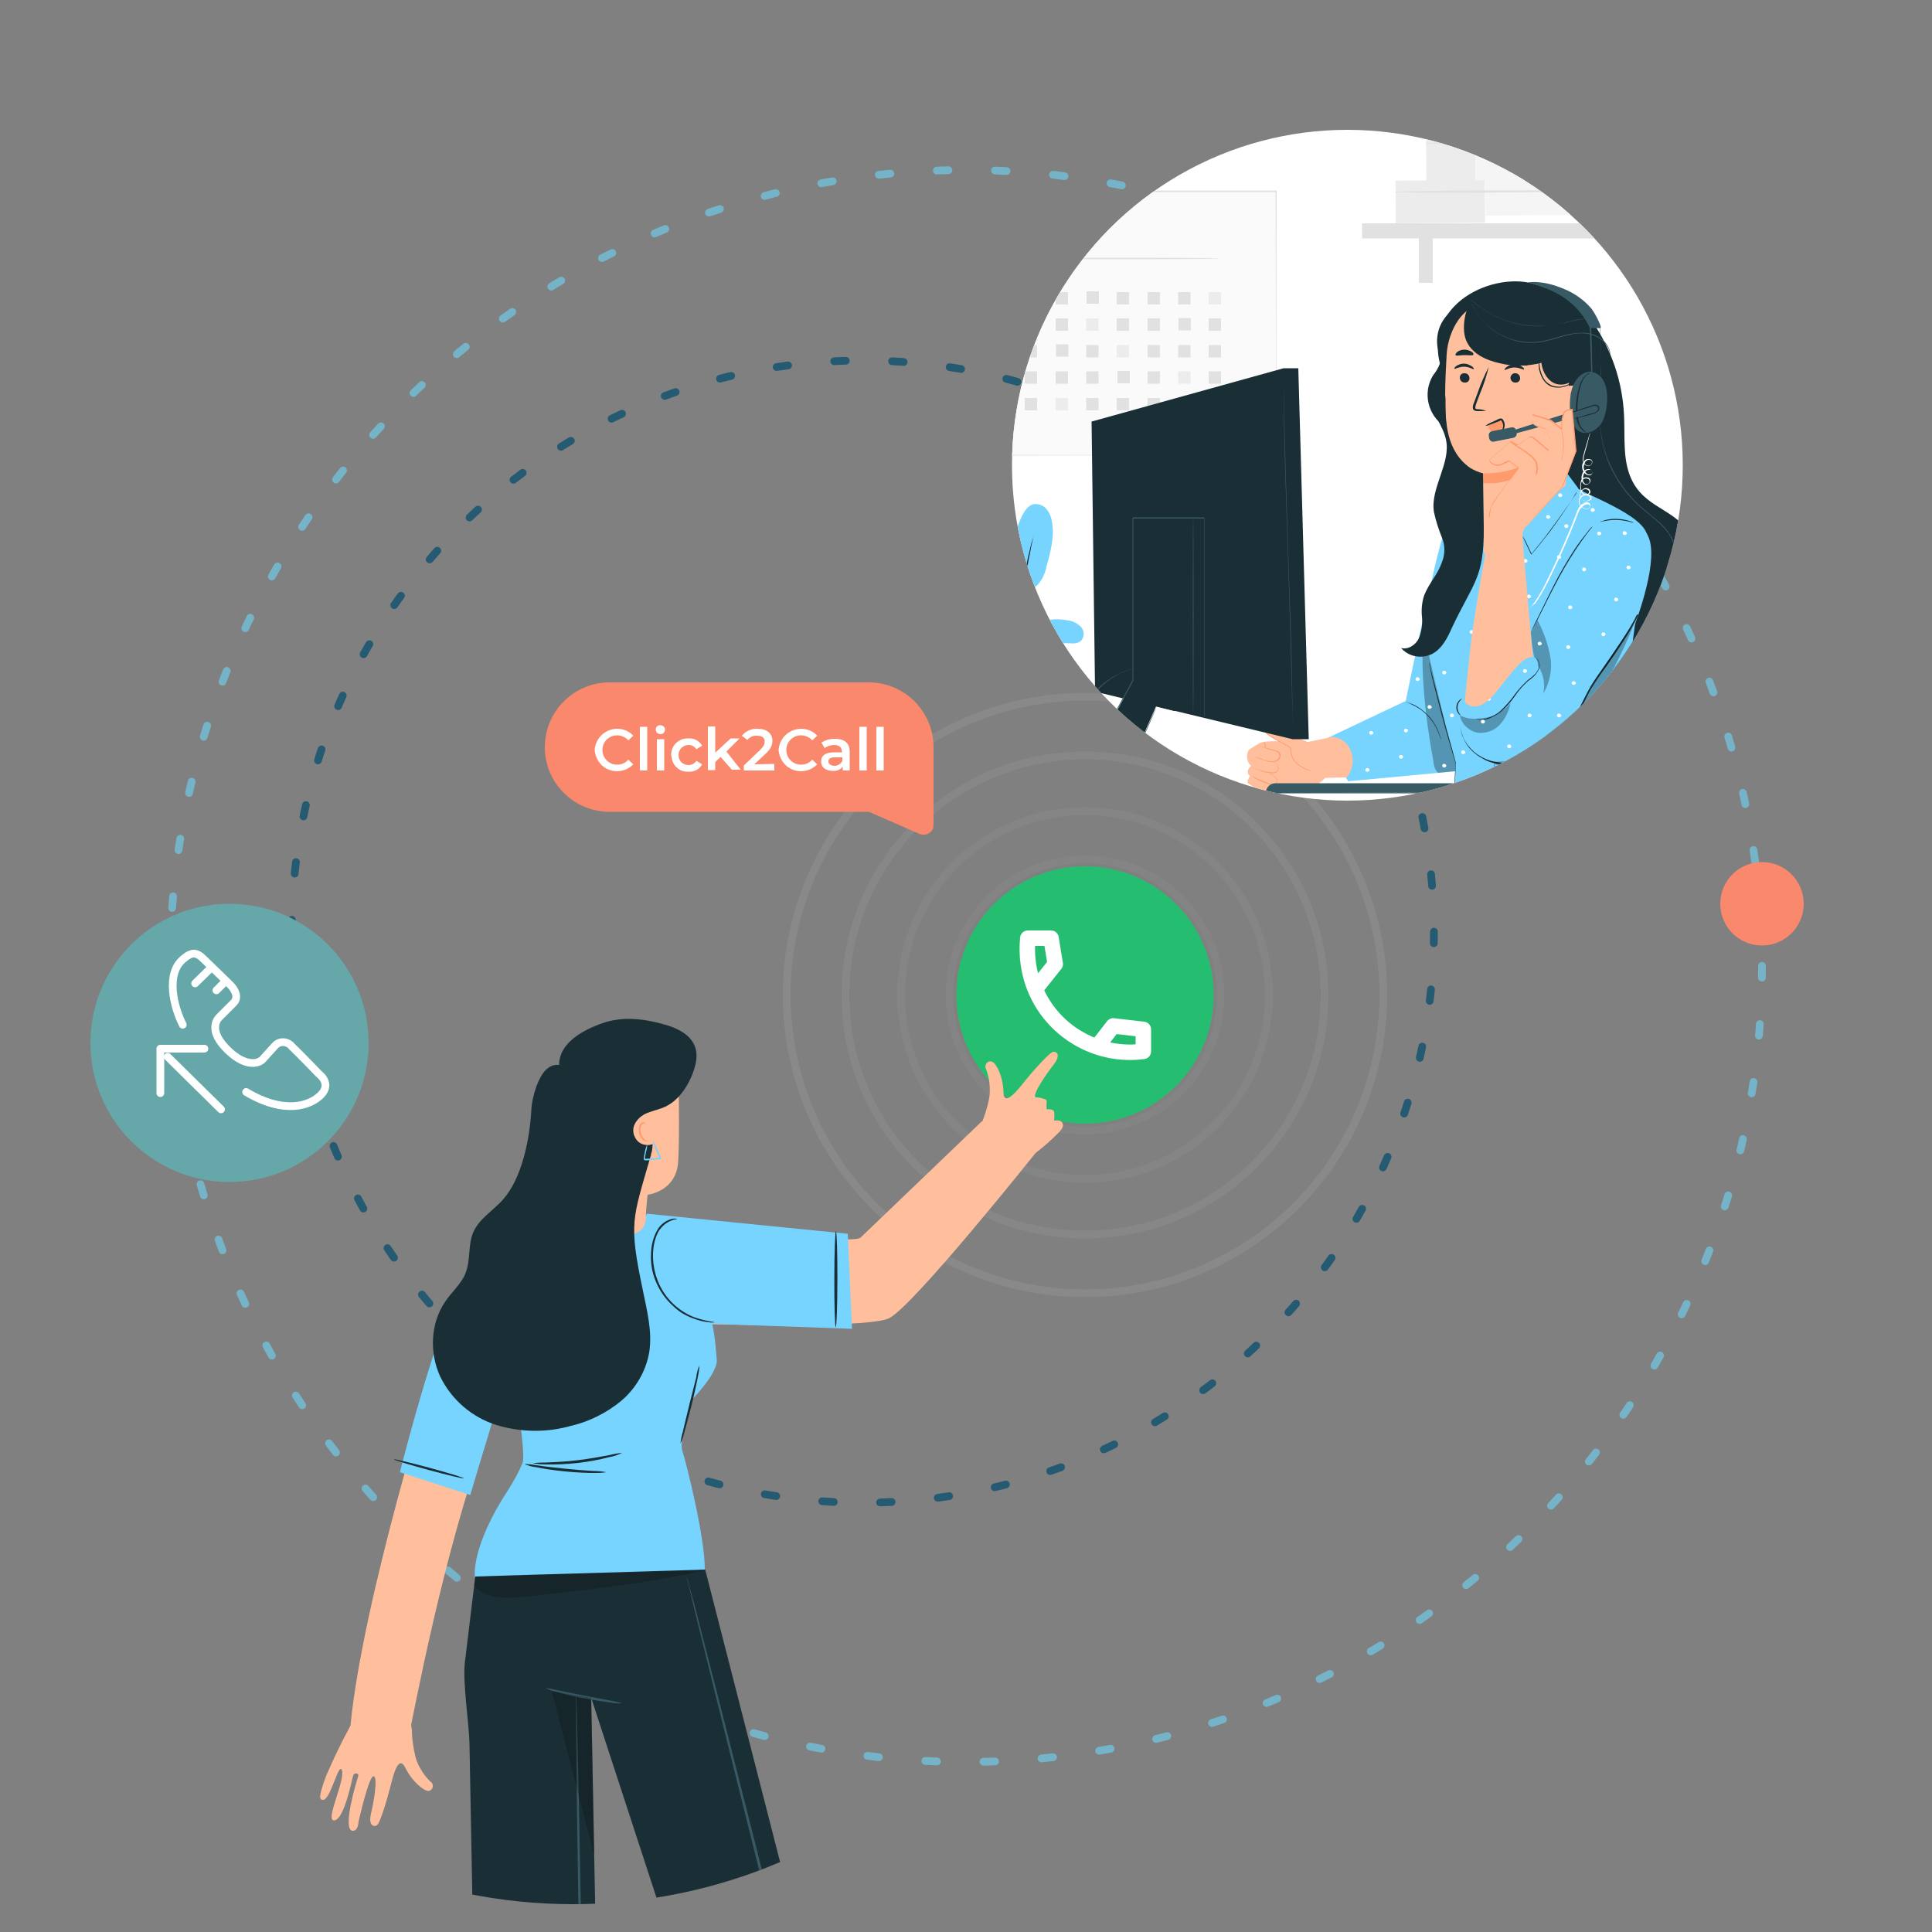 <?xml version="1.0" encoding="utf-8"?>
<!-- Generator: Adobe Illustrator 22.0.0, SVG Export Plug-In . SVG Version: 6.00 Build 0)  -->
<svg version="1.1" id="Layer_1" xmlns="http://www.w3.org/2000/svg" xmlns:xlink="http://www.w3.org/1999/xlink" x="0px" y="0px"
	 viewBox="0 0 500 500" style="enable-background:new 0 0 500 500;" xml:space="preserve">
<rect x="0" y="0" width="500" height="500" fill="#808080" stroke="none"/>
<style type="text/css">
	.st0{opacity:0.4;}
	.st1{fill:none;stroke:#FFFFFF;stroke-width:2;stroke-linecap:round;stroke-linejoin:round;stroke-opacity:0;}
	
		.st2{opacity:4.000000e-02;fill:none;stroke:#FFFFFF;stroke-width:2;stroke-linecap:round;stroke-linejoin:round;enable-background:new    ;}
	
		.st3{opacity:8.000000e-02;fill:none;stroke:#FFFFFF;stroke-width:2;stroke-linecap:round;stroke-linejoin:round;enable-background:new    ;}
	
		.st4{opacity:0.11;fill:none;stroke:#FFFFFF;stroke-width:2;stroke-linecap:round;stroke-linejoin:round;enable-background:new    ;}
	
		.st5{opacity:0.15;fill:none;stroke:#FFFFFF;stroke-width:2;stroke-linecap:round;stroke-linejoin:round;enable-background:new    ;}
	
		.st6{opacity:0.19;fill:none;stroke:#FFFFFF;stroke-width:2;stroke-linecap:round;stroke-linejoin:round;enable-background:new    ;}
	.st7{fill:none;stroke:#245A72;stroke-width:2;stroke-linecap:round;stroke-linejoin:round;stroke-dasharray:3,11.98;}
	.st8{fill:none;stroke:#75B3C9;stroke-width:2;stroke-linecap:round;stroke-linejoin:round;stroke-dasharray:3.01,12.04;}
	.st9{fill:#25BE70;}
	.st10{fill:none;stroke:#FFFFFF;stroke-width:4;stroke-linecap:round;stroke-linejoin:round;}
	.st11{clip-path:url(#SVGID_2_);}
	.st12{fill:#FFBF9D;}
	.st13{fill:#77D4FF;}
	.st14{fill:#1A2E35;}
	.st15{fill:#FF9A6C;}
	.st16{fill:#375A64;}
	.st17{opacity:0.2;enable-background:new    ;}
	.st18{opacity:0.2;}
	.st19{fill:#66A7AA;}
	.st20{fill:none;stroke:#FFFFFF;stroke-width:2;stroke-linecap:round;stroke-linejoin:round;}
	.st21{fill:#FA886C;}
	.st22{fill:#FFFFFF;}
	.st23{clip-path:url(#SVGID_4_);}
	.st24{fill:#FAFAFA;}
	.st25{fill:#E1E1E1;}
	.st26{fill:#ECECEC;}
	.st27{fill:#F5F5F5;}
	.st28{opacity:0.3;}
</style>
<title>Click2Call</title>
<g class="st0">
	<circle class="st1" cx="280.8" cy="257.5" r="27.8"/>
	<circle class="st2" cx="280.8" cy="257.5" r="27"/>
	<circle class="st3" cx="280.8" cy="257.5" r="35.1"/>
	<circle class="st4" cx="280.8" cy="257.5" r="47.6"/>
	<circle class="st5" cx="280.8" cy="257.5" r="62"/>
	<circle class="st6" cx="280.8" cy="257.5" r="77.2"/>
</g>
<circle class="st7" cx="223.3" cy="241.1" r="147.8"/>
<circle class="st8" cx="250" cy="250" r="206"/>
<circle class="st9" cx="280.8" cy="257.5" r="33.3"/>
<path class="st10" d="M284.3,270.4l3.8-4.9l7.8,0.9v5.7c-14.5,1.9-27.9-8.3-29.8-22.9c-0.3-2.1-0.3-4.3-0.1-6.4h6l1.1,6.7l-4.7,5.9"
	/>
<g>
	<defs>
		<path id="SVGID_1_" d="M285,356.1c0,75.5-61.2,136.7-136.7,136.7S11.6,431.6,11.6,356.1c0-75.5,174.9-136.7,250.4-136.7
			S285,280.7,285,356.1z"/>
	</defs>
	<clipPath id="SVGID_2_">
		<use xlink:href="#SVGID_1_"  style="overflow:visible;"/>
	</clipPath>
	<g class="st11">
		<path class="st12" d="M274.7,290.3c-0.5-0.5-1.9-0.3-1.9-0.3c0.1-0.8,0.1-1.6,0-2.3c-0.2-0.8-1.9-0.6-1.9-0.6
			c-0.1-0.6-0.1-1.3,0-1.9c0-0.3-0.1-0.6-0.4-0.7c-0.8-0.3-1.6-0.5-2.5-0.5c-1-0.7,3.2-6.6,4.7-8.5s1.3-3.3-0.1-3.3
			c-0.9,0-5.8,5.6-7.3,7.5s-5.5,7.1-5.6,3s-1.8-7.4-2.9-7.9s-2.2,0.7-1.6,1.9c0.5,1.3,0.8,2.7,0.9,4.1c0.1,1.1,0.1,2.3-0.1,3.4
			c-0.4,2.1-1,4.1-1.8,6.1l-0.1-0.1c0,0-29.3,28.1-31.4,30.1c-1.9,1.8-40-2.1-47.6-2.9c-2.6-0.4-5.2-0.5-7.9-0.5
			c-3.3,0.1-3.9,0.6-7.2,0.7c-8.3,0.1-16.6,0.8-24.9,2.2c-7.6,1.3-13.8,6.7-16.2,14c-7.7,24-25.1,80.9-28.2,112.8
			c-2.3,4.2-4.4,8.6-6.3,13c-2.2,5.9-1.6,6.1-0.9,6.2c2,0.4,4.2-10.2,5-7.6s-4.2,12.6-2.2,12.9c2.7,0.4,4.8-10.7,5.1-11.6
			s1.6-0.6,1.3,0.2c-0.4,1.2-4.2,13.7-1.5,14.1c1.5,0.2,1.6-2.4,1.6-2.4s2.7-12,3.9-11.7s-0.1,7.3-0.7,9.7s0.3,3.6,1.5,3
			c0.9-0.4,2.9-7.6,3.5-9.9s2-8.8,3.9-5s4.8,5.9,5.9,6c0.7,0,1.3-0.7,1.2-1.4c0-0.4-0.2-0.8-0.6-1c-1-1-1.9-2.1-2.6-3.4
			c-0.6-1-1-2-1.3-3.1c-0.5-2.2-0.9-4.5-0.9-6.8l-0.2-1.4c3-14.9,11.7-58.6,24.1-86.5l5.1,10.5l2.2,7.8l-13.7,33.7l58.3-0.8
			l-8.7-33.5l10.6-34.9l0,0c11.4,0.3,40.8,0.7,45.7-1.5c6.1-2.8,38-42.8,38-42.8l0,0c2.1-1.6,4.1-3.4,6-5.3
			C274,293,275.9,291.5,274.7,290.3z"/>
		<path class="st13" d="M121.7,386.9c1.7-5.8,10.4-34.3,10.4-34.3s4.3,23.3,3.1,26.1c-1,2.4-2.3,4.7-3.7,6.9
			c-9.8,15-8.6,22.5-8.6,22.5l59.5-1.8c0.1-8.3-4.8-27.7-5.8-30.8s2.4-13.2,2.4-13.2s6.7-6.8,6.5-10.3c-0.5-7.1-1.2-9.4-1.2-9.4
			l36.2,1.3l-1.1-24.6l-52-5.2c-1.8,5.1-18.2,2.6-18.2,2.6c-17.7,0.6-18.8,3.8-26.1,9.5S103.5,381,103.5,381L121.7,386.9z"/>
		<path class="st14" d="M156.9,381c-1,0.2-2.1,0.2-3.1,0.2c-1.9,0-4.6-0.1-7.6-0.4s-5.6-0.7-7.5-1.1c-1-0.1-2-0.4-3-0.8
			c1,0,2.1,0.1,3.1,0.3c1.9,0.3,4.6,0.6,7.5,0.9s5.6,0.5,7.5,0.6C154.8,380.7,155.9,380.8,156.9,381z"/>
		<path class="st14" d="M161,376c-1,0.5-2.1,0.9-3.3,1.1c-5.4,1.4-10.9,2-16.4,1.9c-1.1,0-2.3-0.1-3.4-0.3c1.1-0.2,2.3-0.2,3.4-0.2
			c2.1-0.1,5-0.2,8.2-0.6s6-0.9,8.1-1.3C158.7,376.3,159.9,376.1,161,376z"/>
		<path class="st14" d="M181,353.4c0,1-0.2,2-0.4,3c-0.4,1.9-0.9,4.4-1.6,7.2s-1.4,5.3-1.9,7.1c-0.2,1-0.6,2-1,2.9
			c0.1-1,0.3-2,0.6-3l1.7-7.1l1.8-7.1C180.3,355.3,180.6,354.3,181,353.4z"/>
		
			<ellipse transform="matrix(0.261 -0.965 0.965 0.261 -284.995 388.086)" class="st14" cx="111.1" cy="380.3" rx="0.3" ry="9.4"/>
		<path class="st14" d="M185,342.2c-0.5,0.1-1,0.1-1.5,0c-1.4-0.1-2.8-0.5-4.1-1c-2-0.7-3.8-1.8-5.3-3.3c-1.9-1.7-3.4-3.9-4.4-6.3
			c-1-2.4-1.4-5-1.2-7.6c0.1-2.1,0.7-4.2,1.8-6c0.8-1.2,2-2.1,3.4-2.5c0.4-0.1,0.8-0.2,1.1-0.1c0.3,0,0.4,0,0.4,0.1s-0.6,0-1.5,0.4
			c-1.3,0.5-2.3,1.4-3.1,2.5c-1.8,2.9-2.3,8.1-0.4,13c0.9,2.3,2.3,4.4,4.1,6.1c1.5,1.4,3.2,2.5,5.1,3.3
			C181.3,341.5,183.1,341.9,185,342.2z"/>
		
			<ellipse transform="matrix(1.919872e-03 -1 1 1.919872e-03 -115.096 546.695)" class="st14" cx="216.3" cy="331" rx="12.4" ry="0.4"/>
		<path class="st12" d="M167.1,315.6c0.1-3,0.5-6.4,0.5-6.4s7.4-0.8,7.9-8.5s0-25.3,0-25.3l-13.5-6.9l-14.8,11.7l2.3,38.3l13.6,0.9
			C165.1,319.5,167,317.8,167.1,315.6C167.1,315.6,167.1,315.6,167.1,315.6z"/>
		<path class="st15" d="M168.4,294.7c0,0,0,0.1-0.1,0.3c-0.2,0.3-0.5,0.4-0.9,0.4c-0.9,0-1.7-1-2-2.1c-0.1-0.6-0.1-1.1,0-1.7
			c0.1-0.5,0.4-0.9,0.8-1.1c0.2-0.1,0.4-0.1,0.6,0c0.1,0.1,0.2,0.2,0.3,0.3c0.1,0.2,0,0.4,0,0.4s0-0.1-0.1-0.3
			c-0.1-0.2-0.4-0.3-0.6-0.1c-0.3,0.2-0.5,0.6-0.6,1c-0.1,0.5-0.1,1,0.1,1.5c0.3,1,1,1.9,1.6,2c0.3,0,0.5,0,0.7-0.2
			C168.3,294.8,168.4,294.7,168.4,294.7z"/>
		<path class="st14" d="M180,271.3c-1-3.5-4.8-5.3-8.2-6.2c-5.2-1.5-10.8-2.1-15.9-0.3s-11.2,5.1-11.2,10.8c-3-0.3-4.7,2.4-5.9,5.6
			c-0.7,2-1.2,4.1-1.3,6.2l0,0c-0.4,7.3-2.4,17.4-7.2,22.9c-2.6,3-6.4,5.1-7.9,8.8c-1.3,3.2-0.6,7.1-1.9,10.3
			c-1.1,2.9-3.6,4.9-5.3,7.5c-3.8,5.5-4.1,13.2-1.3,19.3c2.9,6,8.2,10.6,14.6,12.6c6.3,1.9,13,2,19.3,0.2c4.7-1.1,9.1-3.3,12.9-6.4
			c3.8-3.2,6.4-7.6,7.3-12.5c0.9-5.5-0.6-11-1.7-16.5c-3.6-17.2-2.6-18.1,2-34.1c0.1-0.3,0.2-0.6,0.2-0.9l0.2-0.6l0,0
			c0.1-0.6,0.2-1.3,0.2-1.9c-1.3,0.5-2.9,0.2-3.9-0.8c-1-1.1-1.4-2.6-0.9-4c0.6-1.5,1.9-2.7,3.5-3.3c1.5-0.6,3.1-0.9,4.6-1.6
			c3.1-1.5,5.3-4.5,6.7-7.7C179.9,276.3,180.7,273.7,180,271.3z"/>
		<path class="st13" d="M168.9,295c0.3,0.4,0.5,0.9,0.7,1.3c0.4,0.9,0.9,2,1.5,3.4l0.1,0.3H171l-1.4,0.1c-0.9,0.1-1.7,0.2-2.6,0.2
			c-0.2,0-0.3-0.1-0.4-0.3c0-0.1,0-0.2,0-0.4c0-0.2,0.1-0.4,0.1-0.5l0.2-1c0.1-0.6,0.3-1.3,0.6-1.9c0,0.6-0.1,1.3-0.3,1.9l-0.2,1
			c-0.1,0.3-0.2,0.8,0,0.8c0.7,0,1.6-0.1,2.5-0.2l1.4-0.1l-0.2,0.3c-0.6-1.4-1.1-2.6-1.4-3.5C169.2,296,169,295.5,168.9,295z"/>
		<path class="st14" d="M123,408l59.5-1.8l25.9,101.1l-4.8,116h-31.5l3.9-113.5l-23-70.4l3.6,188.4l-31.8,0.5l-3.3-177.1
			c-0.1-4.9-1.8-16-1.2-20.9L123,408z"/>
		<path class="st16" d="M160.9,440.8c-1,0.1-2,0-2.9-0.2c-1.8-0.2-4.3-0.6-7-1.1s-5.1-1.1-6.9-1.6c-1-0.2-1.9-0.5-2.8-1
			c0.1-0.2,4.4,0.9,9.7,1.9S161,440.6,160.9,440.8z"/>
		<path class="st16" d="M152.2,622.4c-0.2,0-1-41.2-1.9-91.9s-1.4-92-1.2-92s1,41.1,1.9,91.9S152.4,622.4,152.2,622.4z"/>
		<path class="st16" d="M199.1,616.9c0-0.2,0-0.4,0-0.5v-1.6c0-1.5,0.1-3.5,0.2-6.2l0.8-22.7l2.9-75v-0.8v0.1L185,438l-5.4-21.9
			l-1.4-6l-0.4-1.5c0-0.2-0.1-0.4-0.1-0.5c0.1,0.2,0.1,0.3,0.2,0.5l0.4,1.5l1.6,5.9l5.6,21.8l18.3,72.2v0.1v0.8l-3.1,74.9l-1,22.7
			l-0.3,6.2l-0.1,1.6C199.2,616.6,199.2,616.8,199.1,616.9z"/>
		<path class="st17" d="M122.7,410.2c1.4,2,3.5,2.7,5.9,3.1c2.4,0.3,4.8,0.2,7.2-0.1c15.4-1.7,31.6-3.3,46.7-6.9
			c-19.5,1.1-40,0.7-59.5,1.8l-0.2,1.7"/>
		<g class="st18">
			<polygon points="142.8,437.6 153.8,480.2 153,439.4 			"/>
		</g>
	</g>
</g>
<circle class="st19" cx="59.4" cy="269.9" r="36"/>
<path class="st20" d="M47.3,265.2c-2.4-4.7-4.4-13.1,0-16.9c2.4-2.1,3.6-1.9,5.5,0l6.9,6.7c0,0,2.7,2.7,0.7,4.6l-3.5,3.5
	c0,0-3.5,2.8,1.4,8s8.7,4.4,9.9,2.8l2.9-3.2c1-1.2,2.7-1.3,3.9-0.4c0.1,0.1,0.3,0.2,0.4,0.4c2.4,2.3,7.2,7.3,7.2,7.3
	s3.3,2.4,0.5,5.3s-9.5,5.2-19.4-0.7"/>
<line class="st20" x1="54.7" y1="250.4" x2="50.5" y2="254.5"/>
<line class="st20" x1="58.4" y1="253.9" x2="56" y2="256.3"/>
<line class="st20" x1="57.2" y1="287.1" x2="43.4" y2="273.5"/>
<polyline class="st20" points="52.9,271.4 41.5,271.4 41.5,282.9 "/>
<circle class="st21" cx="456" cy="233.9" r="10.8"/>
<g id="Layer_1_1_">
	<path class="st21" d="M224.8,210.1h-67c-9.3,0-16.8-7.5-16.8-16.7c0,0,0,0,0,0l0,0c0-9.3,7.5-16.8,16.8-16.8h67
		c9.3,0,16.8,7.5,16.8,16.8l0,0C241.6,202.6,234.1,210.1,224.8,210.1C224.8,210.1,224.8,210.1,224.8,210.1L224.8,210.1z"/>
	<path class="st21" d="M241.6,213.3v-20h-24.3l7.6,16.8l13,5.7c1.4,0.6,3,0,3.6-1.4C241.5,214,241.6,213.7,241.6,213.3z"/>
	<path class="st22" d="M153.9,194.1c0.2-3.2,2.9-5.6,6.1-5.5c1.5,0.1,2.9,0.7,3.9,1.8l-1.3,1.2c-0.7-0.8-1.8-1.3-2.9-1.3
		c-2.1,0-3.8,1.7-3.8,3.8c0,2.1,1.7,3.8,3.8,3.8c1.1,0,2.1-0.4,2.9-1.3l1.3,1.2c-2.2,2.3-5.9,2.4-8.2,0.2
		C154.6,196.9,154,195.5,153.9,194.1L153.9,194.1z"/>
	<path class="st22" d="M165.6,188.1h1.9v11.3h-1.9V188.1z"/>
	<path class="st22" d="M169.7,188.8c0-0.6,0.5-1.2,1.2-1.1c0,0,0,0,0,0c0.6,0,1.2,0.4,1.2,1.1c0,0,0,0,0,0c0,0.7-0.5,1.2-1.2,1.2
		S169.7,189.4,169.7,188.8L169.7,188.8z M170,191.3h1.9v8.1H170V191.3z"/>
	<path class="st22" d="M173.7,195.3c0-2.3,1.8-4.1,4.1-4.2c0.1,0,0.2,0,0.4,0c1.4-0.1,2.8,0.6,3.5,1.9l-1.5,0.9
		c-0.4-0.7-1.2-1.1-2-1.1c-1.4,0-2.6,1.1-2.6,2.6s1.1,2.6,2.6,2.6c0.8,0,1.6-0.4,2-1.1l1.5,0.9c-0.7,1.3-2,2-3.5,1.9
		c-2.3,0.2-4.2-1.6-4.4-3.8C173.7,195.6,173.7,195.5,173.7,195.3z"/>
	<path class="st22" d="M186.5,195.9l-1.4,1.3v2.1h-1.9v-11.3h1.9v6.8l4-3.7h2.3l-3.4,3.4l3.7,4.7h-2.3L186.5,195.9z"/>
	<path class="st22" d="M200.4,197.7v1.7h-7.9v-1.3l4.2-4c1-1,1.2-1.6,1.2-2.2c0-1-0.7-1.5-2-1.5c-1-0.1-1.9,0.4-2.5,1.1l-1.4-1.1
		c1-1.2,2.5-1.9,4.1-1.8c2.3,0,3.8,1.2,3.8,3.1c0,1-0.3,2-1.8,3.4l-2.9,2.7L200.4,197.7z"/>
	<path class="st22" d="M201.5,194.1c0.2-3.2,2.9-5.6,6.1-5.5c1.5,0.1,2.9,0.7,3.9,1.8l-1.3,1.2c-0.7-0.8-1.8-1.3-2.9-1.3
		c-2.1,0-3.8,1.7-3.8,3.8c0,2.1,1.7,3.8,3.8,3.8c1.1,0,2.1-0.4,2.9-1.3l1.3,1.2c-2.2,2.3-5.9,2.4-8.2,0.2
		C202.2,196.9,201.6,195.5,201.5,194.1L201.5,194.1z"/>
	<path class="st22" d="M219.9,194.6v4.8h-1.8v-1c-0.6,0.8-1.6,1.2-2.6,1.1c-1.9,0-3-1-3-2.4s0.9-2.4,3.4-2.4h2v-0.1
		c0-1.1-0.7-1.8-2-1.8c-0.9,0-1.8,0.3-2.5,0.8l-0.8-1.4c1-0.7,2.2-1,3.4-1C218.6,191.2,219.9,192.3,219.9,194.6z M218,196.9v-0.9h-2
		c-1.3,0-1.6,0.5-1.6,1.1s0.6,1.1,1.6,1.1C216.8,198.2,217.6,197.7,218,196.9z"/>
	<path class="st22" d="M222.4,188.1h1.9v11.3h-1.9V188.1z"/>
	<path class="st22" d="M226.8,188.1h1.9v11.3h-1.9V188.1z"/>
	<circle class="st22" cx="348.7" cy="120.4" r="86.8"/>
	<g>
		<defs>
			<circle id="SVGID_3_" cx="348.7" cy="120.4" r="86.8"/>
		</defs>
		<clipPath id="SVGID_4_">
			<use xlink:href="#SVGID_3_"  style="overflow:visible;"/>
		</clipPath>
		<g class="st23">
			<rect x="253.8" y="49.6" class="st24" width="76.5" height="68.4"/>
			<path class="st25" d="M330.2,118c0,0,0-0.4,0-1.3s0-2.1,0-3.7c0-3.2,0-7.9,0-13.9c0-12,0-29-0.1-49.6l0.2,0.2h-76.4l0,0l0.2-0.2
				c0,24.9,0,48.3,0,68.4l-0.2-0.2l55.3,0.1h15.6h4.1l0,0h-4.1h-15.6l-55.4,0.1h-0.2v0c0-20.1,0-43.5,0-68.4v-0.2h0.2h76.4h0.2v0.2
				c0,20.6-0.1,37.7-0.1,49.7c0,6,0,10.6,0,13.8c0,1.6,0,2.8,0,3.6S330.2,118,330.2,118z"/>
			<ellipse class="st25" cx="274.1" cy="61.7" rx="9" ry="0.2"/>
			<ellipse class="st25" cx="290.8" cy="66.9" rx="24.7" ry="0.2"/>
			<rect x="265.2" y="75.6" class="st25" width="3.2" height="3.2"/>
			<rect x="273.2" y="75.6" class="st25" width="3.2" height="3.2"/>
			<rect x="281.2" y="75.4" class="st25" width="3.2" height="3.2"/>
			<rect x="289" y="75.6" class="st25" width="3.2" height="3.2"/>
			<rect x="297" y="75.6" class="st25" width="3.2" height="3.2"/>
			<rect x="304.9" y="75.6" class="st25" width="3.2" height="3.2"/>
			<rect x="312.8" y="75.6" class="st26" width="3.2" height="3.2"/>
			<rect x="265.2" y="82.4" class="st26" width="3.2" height="3.2"/>
			<rect x="273.2" y="82.4" class="st25" width="3.2" height="3.2"/>
			<rect x="281.1" y="82.4" class="st26" width="3.2" height="3.2"/>
			<rect x="289" y="82.4" class="st25" width="3.2" height="3.2"/>
			<rect x="297" y="82.4" class="st25" width="3.2" height="3.2"/>
			<rect x="305" y="82.3" class="st25" width="3.2" height="3.2"/>
			<rect x="312.8" y="82.4" class="st25" width="3.2" height="3.2"/>
			<rect x="265.2" y="89.3" class="st25" width="3.2" height="3.2"/>
			<rect x="273.3" y="89.1" class="st25" width="3.2" height="3.2"/>
			<rect x="281.1" y="89.3" class="st25" width="3.2" height="3.2"/>
			<rect x="289" y="89.3" class="st26" width="3.2" height="3.2"/>
			<rect x="297" y="89.3" class="st25" width="3.2" height="3.2"/>
			<rect x="304.9" y="89.3" class="st25" width="3.2" height="3.2"/>
			<rect x="312.8" y="89.3" class="st25" width="3.2" height="3.2"/>
			<rect x="265.2" y="96.1" class="st25" width="3.2" height="3.2"/>
			<rect x="273.2" y="96.1" class="st25" width="3.2" height="3.2"/>
			<rect x="281.1" y="96.1" class="st25" width="3.2" height="3.2"/>
			<rect x="289.2" y="96" class="st25" width="3.2" height="3.2"/>
			<rect x="297" y="96.1" class="st25" width="3.2" height="3.2"/>
			<rect x="304.9" y="96.1" class="st26" width="3.2" height="3.2"/>
			<rect x="312.8" y="96.1" class="st25" width="3.2" height="3.2"/>
			<rect x="265.2" y="103" class="st25" width="3.2" height="3.2"/>
			<rect x="273.2" y="103" class="st26" width="3.2" height="3.2"/>
			<rect x="281.1" y="103" class="st25" width="3.2" height="3.2"/>
			<rect x="289" y="103" class="st25" width="3.2" height="3.2"/>
			<rect x="297" y="103" class="st25" width="3.2" height="3.2"/>
			<rect x="305" y="102.8" class="st25" width="3.2" height="3.2"/>
			<rect x="312.8" y="103" class="st25" width="3.2" height="3.2"/>
			
				<rect x="411.7" y="33.3" transform="matrix(1 -5.410494e-03 5.410494e-03 1 -0.24 2.241)" class="st25" width="4.9" height="24.5"/>
			
				<rect x="369.1" y="33.4" transform="matrix(1 -5.410494e-03 5.410494e-03 1 -0.212 2.032)" class="st26" width="12.7" height="13.5"/>
			
				<rect x="381.8" y="33.3" transform="matrix(1 -5.410494e-03 5.410494e-03 1 -0.211 2.101)" class="st27" width="12.7" height="13.5"/>
			<path class="st25" d="M369.1,37.2c8.5,0.1,16.9,0,25.4-0.1c0.1,0,0.1-0.1,0.1-0.2c0,0-0.1-0.1-0.1-0.1c-8.5,0-16.9,0-25.4,0.2
				C369,37,369,37,369.1,37.2C369,37.1,369.1,37.2,369.1,37.2L369.1,37.2z"/>
			
				<rect x="361.2" y="46.7" transform="matrix(1 -5.410494e-03 5.410494e-03 1 -0.277 2.018)" class="st26" width="23.1" height="11"/>
			
				<rect x="384.4" y="44.7" transform="matrix(1 -9.999500e-03 9.999500e-03 1 -0.483 3.962)" class="st27" width="23.1" height="11"/>
			<path class="st25" d="M361.2,49.8c15.4,0.2,30.8,0,46.1-0.2c0.1,0,0.1-0.1,0.1-0.2c0,0-0.1-0.1-0.1-0.1
				c-15.4-0.1-30.8-0.1-46.1,0.3C361.1,49.6,361.1,49.7,361.2,49.8C361.1,49.8,361.1,49.8,361.2,49.8z"/>
			<rect x="352.5" y="57.8" class="st25" width="89.6" height="3.9"/>
			<rect x="367.2" y="59.7" class="st25" width="3.6" height="13.5"/>
			<rect x="421.5" y="59.7" class="st25" width="3.6" height="13.5"/>
			
				<rect x="416.5" y="24.2" transform="matrix(1 -5.410494e-03 5.410494e-03 1 -0.216 2.268)" class="st26" width="4.9" height="33.6"/>
			
				<rect x="421.7" y="28.5" transform="matrix(1 -9.999500e-03 9.999500e-03 1 -0.4 4.257)" class="st27" width="7.6" height="27.3"/>
			<ellipse class="st25" cx="425.2" cy="35.7" rx="3.8" ry="0.1"/>
			<ellipse class="st25" cx="425.2" cy="34.6" rx="3.8" ry="0.1"/>
			<ellipse class="st25" cx="425.2" cy="53.6" rx="3.8" ry="0.1"/>
			<ellipse class="st25" cx="425.2" cy="52.5" rx="3.8" ry="0.1"/>
			<ellipse class="st25" cx="425.3" cy="43.8" rx="0.1" ry="6.1"/>
			<rect x="429.1" y="37.1" class="st26" width="8.3" height="20.6"/>
			<circle class="st25" cx="418.8" cy="29.9" r="1.4"/>
			<rect x="418.4" y="33.8" class="st25" width="0.9" height="20"/>
			<path class="st13" d="M268.4,161.4c2.4-1.1,5-1.4,7.6-0.9c1.4,0.1,2.7,0.7,3.7,1.7c1,1,1,2.7,0,3.7c-0.7,0.5-1.5,0.7-2.4,0.6
				c-2,0-4.2-0.4-5.8,0.8c-0.9,0.7-1.5,1.8-2.6,2.2c-1.1,0.3-2.3-0.3-2.8-1.3c-0.5-1-0.6-2.2-0.3-3.3
				C266,163.5,267,162.2,268.4,161.4z"/>
			<path class="st13" d="M263.1,151.3c1.4,2,4.1,1.4,5.4,0.1c1.2-1.3,2-3,2.3-4.7c1.1-3.9,2.2-8,1.4-11.9c-0.2-1.2-0.7-2.3-1.5-3.2
				c-0.8-0.9-2.1-1.3-3.3-1.1c-1.4,0.4-2.2,1.7-2.9,3c-1.8,3.8-2.8,8-2.8,12.2C261.6,147.6,262.1,149.6,263.1,151.3"/>
			<path class="st13" d="M259.2,154.1c1.5-1.9,1.9-4.4,1.1-6.7c-0.8-2.3-2.2-4.3-4-5.8c-2.1-1.9-4.5-3.3-7.1-4.2
				c-1-0.4-2.1-0.6-3.2-0.6c-1.1,0.1-2.1,0.7-2.7,1.6c-0.8,1.4,0,3.2,0.8,4.6c1.4,2.5,2.9,4.9,4.7,7.1c1.3,1.9,3.1,3.4,5.2,4.4
				c2.1,0.8,4.4,0.7,5.5-0.8"/>
			<path class="st14" d="M263,181.6c0.1-0.3,0.1-0.6,0.1-0.9l0.2-2.5c0.1-1.2,0.3-2.5,0.6-3.7c0.3-1.5,0.8-2.9,1.3-4.3
				c0.5-1.4,1.3-2.7,2.2-3.9c0.7-1,1.7-1.8,2.8-2.3c0.7-0.4,1.5-0.6,2.4-0.7c0.3,0,0.6-0.1,0.9-0.1c-0.3,0-0.6,0-0.9,0
				c-0.8,0.1-1.7,0.3-2.5,0.6c-1.1,0.5-2.2,1.3-2.9,2.3c-1,1.2-1.7,2.6-2.3,4c-0.6,1.4-1,2.9-1.3,4.4c-0.2,1.2-0.4,2.5-0.5,3.7
				c-0.1,1.1-0.1,1.9-0.1,2.5C263,181,263,181.3,263,181.6z"/>
			<path class="st14" d="M263.1,179.7c0-0.1,0-0.3,0-0.4c0-0.3,0-0.7,0-1.2c0-1.1,0-2.6,0-4.5c0.1-3.8,0.4-7.8,1-13.5
				c0.6-5.4,1.4-11.6,2.2-15.7c0.2-0.9,0.4-1.8,0.5-2.5s0.3-1.4,0.4-1.9l0.3-1.2c0-0.1,0.1-0.3,0.1-0.4c-0.1,0.1-0.1,0.3-0.1,0.4
				l-0.4,1.2c-0.2,0.5-0.3,1.1-0.5,1.9s-0.4,1.6-0.6,2.5c-1,4.8-1.8,9.7-2.3,14.6c-0.6,5.7-0.9,10.9-0.9,14.7c0,1.9,0,3.4,0.1,4.5
				l0.1,1.2C263.1,179.4,263.1,179.6,263.1,179.7z"/>
			<path class="st14" d="M263.2,169.6c0-0.4,0-0.8,0-1.3c0-0.8-0.2-2-0.4-3.4c-0.3-1.7-0.7-3.4-1.1-5c-0.5-2-1.2-4-2.1-5.9
				c-1.5-3.5-3.5-6.8-6.1-9.6c-0.5-0.5-0.9-0.9-1.4-1.3c-0.2-0.2-0.4-0.4-0.6-0.5l-0.6-0.4c-0.3-0.3-0.7-0.5-1.1-0.7
				c1.2,1,2.4,2,3.5,3.1c2.5,2.8,4.6,6,6,9.5c0.8,1.9,1.5,3.9,2.1,5.9c0.5,1.6,0.9,3.3,1.2,5c0.3,1.4,0.4,2.6,0.5,3.4
				C263,168.9,263.1,169.3,263.2,169.6z"/>
			<polygon class="st14" points="253.5,187.4 254.5,201.2 272.2,201.2 273.2,187.4 			"/>
			<rect x="251.8" y="181.9" class="st14" width="23.6" height="5.4"/>
			<polygon class="st16" points="251.8,200.7 251.8,202.2 252.9,202.2 274.9,202.2 274.9,200.7 			"/>
			<polygon class="st16" points="253.9,204.8 252.9,202.2 274.1,202.2 272.8,204.8 			"/>
			<path class="st25" d="M272.9,191.9l-0.1,0.1l-0.3,0.4l-1,1.3v0.1v-0.1l-2.5-3.5h0l-2.5,3.5l-0.1,0.1l-0.1-0.1l-3-3.5h0.2
				l-0.2,0.2l-2.6,3.3l-0.1,0.1l-0.1-0.1l-2.5-3.5h0.1l-3.1,3.5l-0.1,0.1v-0.1l-1-1.6l-0.3-0.4c0,0-0.1-0.1-0.1-0.1l0.1,0.1l0.3,0.4
				l1,1.6H255l3-3.6l0.1-0.1l0.1,0.1l2.5,3.5h-0.2l2.6-3.3l0.2-0.2l0.1-0.1l0.1,0.1l3,3.5h-0.2l2.5-3.5l0.1-0.1l0.1,0.1l2.5,3.6
				h-0.1l1.1-1.3l0.3-0.3L272.9,191.9z"/>
			<ellipse class="st16" cx="263.5" cy="187.3" rx="9.9" ry="0.1"/>
			<ellipse class="st14" cx="263.6" cy="202.3" rx="10.8" ry="0.1"/>
			<path class="st16" d="M404,146.6h24.3c8.4,0,15.1,6.8,15.1,15.1c0,0,0,0,0,0v43.3l0,0h-54.5l0,0v-43.3
				C388.9,153.4,395.7,146.6,404,146.6z"/>
			<ellipse class="st14" cx="438.8" cy="176" rx="0.1" ry="29.1"/>
			<path class="st14" d="M412,83.1c5,7.2,7.9,15.6,8.3,24.4c0.3,5.9-0.5,12.1,2.3,17.3c4,7.4,12.6,7.2,15.3,15.1
				c1.1,3.5-1,11.1-1.5,14.7c-0.6,4.1,1.9,7.6,1.2,11.7c-0.6,3.8-3.4,6.4-6.8,8.2c-2.8,1.5-6.1,1.6-8.9,0.3
				c-6-2.5-10.9-5.1-15.2-9.9c-6-6.8-7.8-16.3-8.8-25.3c-2.2-19.9-1.8-40,1.4-59.8"/>
			<path class="st16" d="M424.8,175.6h0.2c0.1,0,0.3-0.1,0.6-0.1c0.7-0.2,1.4-0.5,2.1-0.8c1-0.5,2-1.3,2.7-2.2
				c0.5-0.6,0.8-1.2,1.1-1.9c0.2-0.8,0.3-1.6,0.4-2.4c0-1.9-0.2-3.8-0.6-5.6c-0.5-2.1-0.8-4.3-1-6.4c-0.1-1.2,0-2.4,0.3-3.5
				c0.3-1.2,0.7-2.4,1.1-3.5c0.5-1.2,0.9-2.3,1.3-3.6c0.4-1.2,0.5-2.5,0.3-3.8c-0.2-1.3-0.7-2.5-1.4-3.6c-0.7-1-1.6-2-2.5-2.8
				c-1.8-1.7-3.8-3.1-5.5-4.7c-3-2.8-5.4-6.1-7.1-9.8c-0.7-1.4-1.2-2.9-1.6-4.4c-0.2-0.7-0.3-1.3-0.5-1.9l-0.3-1.6
				c-0.1-1-0.2-1.7-0.3-2.2v-0.6c0-0.1,0-0.2,0-0.2s0,0.1,0,0.2l0.1,0.6c0,0.5,0.2,1.3,0.3,2.2l0.3,1.6c0.2,0.6,0.3,1.2,0.5,1.8
				c0.4,1.5,1,3,1.7,4.4c1.7,3.7,4.1,7,7.1,9.8c1.7,1.6,3.6,3,5.5,4.7c1,0.9,1.8,1.8,2.5,2.9c0.8,1.1,1.3,2.3,1.5,3.6
				c0.2,1.3,0.1,2.6-0.3,3.9c-0.4,1.3-0.8,2.4-1.3,3.6c-0.5,1.1-0.8,2.3-1.1,3.5c-0.2,1.1-0.3,2.3-0.3,3.5c0.2,2.2,0.5,4.3,1,6.4
				c0.4,1.9,0.6,3.8,0.5,5.7c0,0.8-0.2,1.7-0.4,2.5c-0.2,0.7-0.6,1.4-1.1,1.9c-0.8,0.9-1.7,1.6-2.8,2.2c-0.7,0.4-1.4,0.6-2.1,0.8
				C425.3,175.6,425,175.7,424.8,175.6z"/>
			<path class="st13" d="M342.7,191.4l21.1-10c0,0,8.2-40,9.8-43s8.1-5.6,8.1-5.6l-1.1,54.1l-1.9,12.5l-29.8,2.8L342.7,191.4z"/>
			<path class="st12" d="M324.7,200.9c-0.1,0-0.7,0.4-0.2,1.3s4.1,4,5.1,2.9s-0.6-2.4-0.6-2.4L324.7,200.9z"/>
			<path class="st12" d="M329.2,202.8c2,0.2,4,0.6,6,1.2c1.9,0.6,3.9,0.3,5.5-0.8c0.8-0.6,1.6-1.2,2.3-1.9l5.5-0.1
				c1.6-1.9,2-4.5,1.1-6.8c-0.3-0.8-0.7-1.5-1.3-2.1c-0.9-0.9-2.2-1.5-3.5-1.6l-6.6,1.4c0,0-10.1-0.7-12,0.1c0,0-2.3,1.3-3,1.9
				c-0.3,0.2-1.1,2.8,0.6,4.1c0,0-1.4,1.1-0.7,2.2l0.4,0.5c0,0-1,1.3-0.5,1.8s4.8,3.1,6.4,2.5S329.8,203.1,329.2,202.8"/>
			<path class="st15" d="M325.1,195.9c0.2,0.1,0.4,0.1,0.5,0.2c0.3,0.1,0.8,0.3,1.5,0.5l1,0.3c0.4,0.1,0.8,0.2,1.2,0.3
				c0.5,0.1,0.9,0.4,1.2,0.7c0.4,0.4,0.5,0.9,0.3,1.4c-0.1,0.3-0.3,0.5-0.5,0.6c-0.2,0.1-0.5,0.2-0.7,0.2c-0.5,0-0.9,0-1.4-0.1
				c-0.8-0.1-1.5-0.3-2.2-0.6c-0.6-0.2-1.1-0.4-1.5-0.6c-0.2-0.1-0.4-0.1-0.5-0.2c0.2,0,0.4,0.1,0.5,0.2c0.4,0.1,0.8,0.3,1.5,0.5
				c0.7,0.2,1.5,0.4,2.2,0.5c0.4,0.1,0.9,0.1,1.3,0.1c0.2,0,0.5-0.1,0.7-0.2c0.2-0.1,0.4-0.3,0.5-0.5c0.1-0.4,0-0.9-0.3-1.3
				c-0.3-0.3-0.7-0.6-1.1-0.7c-0.4-0.1-0.8-0.2-1.2-0.3s-0.7-0.2-1-0.3c-0.6-0.2-1.1-0.4-1.5-0.6C325.4,196.1,325.2,196,325.1,195.9
				z"/>
			<path class="st15" d="M325.5,192.8c0.2,0.1,0.4,0.1,0.5,0.2c0.3,0.1,0.8,0.3,1.5,0.5s1.4,0.4,2.2,0.6c0.5,0.1,0.9,0.2,1.3,0.5
				c0.2,0.2,0.3,0.4,0.4,0.7c0,0.3,0,0.5-0.1,0.8c-0.2,0.5-0.6,0.8-1.1,1c-0.4,0.1-0.9,0.2-1.4,0.1c-0.8-0.1-1.5-0.4-2.2-0.6
				L325,196c-0.2-0.1-0.4-0.1-0.5-0.2c0.2,0,0.4,0.1,0.5,0.1l1.5,0.5c0.7,0.3,1.5,0.5,2.2,0.6c0.4,0.1,0.9,0,1.3-0.1
				c0.4-0.1,0.8-0.5,1-0.9c0.2-0.4,0.1-0.9-0.2-1.2c-0.4-0.3-0.8-0.4-1.2-0.5c-0.7-0.2-1.5-0.4-2.2-0.7c-0.6-0.2-1.1-0.4-1.4-0.6
				C325.8,193,325.6,192.9,325.5,192.8z"/>
			<path class="st15" d="M327.5,193.7c-0.1-0.6-0.3-1.2-0.4-1.7C327.5,192.4,327.7,193.1,327.5,193.7z"/>
			<path class="st12" d="M342.8,193.8l-3.9-1.5c0,0-10.7-5-10.9-4.7s-0.8,0.2-0.6,1.6s6.4,3.9,6.6,4.4s-0.1,2.7,2.2,4.4
				c1.2,0.9,2.5,1.5,4,1.7"/>
			<path class="st15" d="M340.1,199.6H340h-0.3c-0.3-0.1-0.7-0.1-1-0.2c-1.2-0.4-2.3-1-3.3-1.9c-0.6-0.6-1.1-1.4-1.3-2.3
				c-0.1-0.5-0.2-1-0.2-1.4c0-0.1,0-0.1,0-0.2c0,0-0.1-0.1-0.1-0.1c-0.1-0.1-0.2-0.1-0.3-0.2l-0.7-0.4c-0.9-0.5-1.9-1-2.9-1.6
				c-0.5-0.3-1-0.6-1.5-0.9c-0.2-0.2-0.5-0.4-0.7-0.6c-0.1-0.1-0.2-0.2-0.3-0.4c0-0.1-0.1-0.2-0.1-0.2c0-0.1,0-0.2,0-0.2
				c0-0.3,0-0.6,0.2-0.9c0.1-0.1,0.2-0.3,0.3-0.3c0.1,0,0.1-0.1,0.1-0.1l0,0c0,0,0.1,0,0.1,0h0.1h0.1c0.6,0.2,1.1,0.4,1.6,0.6
				c1.1,0.4,2.1,0.9,3,1.3c1.9,0.9,3.6,1.7,5.1,2.3c0.4,0.2,0.7,0.3,1,0.5l0.9,0.4l1.5,0.6l1,0.4l0.3,0.1h0.1h-0.1l-0.3-0.1l-1-0.4
				l-1.5-0.6l-1-0.4c-0.3-0.1-0.7-0.3-1-0.5l-5.1-2.3c-1-0.4-2-0.9-3-1.3c-0.5-0.2-1.1-0.4-1.6-0.6h-0.1l0,0l0,0l0,0l0,0
				c0.1,0.1,0,0,0.1,0l0,0c-0.1,0.1-0.1,0.1-0.2,0.2c-0.1,0.1-0.2,0.2-0.3,0.3c-0.1,0.3-0.2,0.5-0.1,0.8c0,0.1,0,0.3,0.1,0.4
				c0.1,0.1,0.2,0.2,0.3,0.3c0.2,0.2,0.4,0.4,0.7,0.6c0.5,0.3,1,0.6,1.5,0.9c1,0.6,2,1.1,2.9,1.6l0.7,0.4c0.1,0.1,0.2,0.1,0.3,0.2
				c0.1,0,0.1,0.1,0.1,0.2c0,0.1,0,0.1,0,0.2c0,0.5,0.1,1,0.2,1.4c0.2,0.8,0.6,1.6,1.3,2.2c0.5,0.5,1.1,0.9,1.7,1.2
				c0.5,0.3,1,0.5,1.5,0.7c0.3,0.1,0.7,0.2,1,0.3L340.1,199.6L340.1,199.6z"/>
			<path class="st15" d="M328.3,200.1c0.1,0,0.3,0.1,0.4,0.1c0.4,0.1,0.7,0.3,1,0.6c0.2,0.2,0.4,0.4,0.6,0.6
				c0.2,0.2,0.3,0.6,0.3,0.9c-0.1,0.4-0.3,0.7-0.7,0.8c-0.4,0.1-0.8,0.1-1.1,0c-1.2-0.4-2.4-0.8-3.5-1.4c-0.3-0.2-0.7-0.4-1-0.6
				c-0.1-0.1-0.2-0.2-0.3-0.3c0.1,0.1,0.3,0.1,0.4,0.2c0.2,0.1,0.6,0.3,1,0.5c1.1,0.5,2.3,1,3.5,1.4c0.3,0.1,0.7,0.1,1,0
				c0.3-0.1,0.5-0.3,0.6-0.6c0-0.3-0.1-0.6-0.3-0.8c-0.2-0.2-0.3-0.4-0.5-0.6C329.2,200.6,328.8,200.3,328.3,200.1z"/>
			<g class="st28">
				<path d="M378.6,199.4c-3.5-11.7-6.5-26.7-10-38.4c-1.3,10.8,0.3,25,2.3,35.7c0.2,1.3,0.3,2.5,1.3,3.3L378.6,199.4"/>
			</g>
			<path class="st14" d="M372.9,191.4c0,0-0.2-0.8-0.7-1.9c-0.3-0.7-0.6-1.4-1-2c-0.9-1.5-2.2-2.9-3.6-3.9c-0.6-0.4-1.2-0.8-1.9-1.1
				c-1.1-0.6-1.9-0.8-1.9-0.8c0.2,0,0.4,0.1,0.5,0.1c0.2,0.1,0.4,0.1,0.6,0.2c0.3,0.1,0.5,0.2,0.8,0.3c0.7,0.3,1.3,0.7,1.9,1.1
				c1.5,1.1,2.8,2.4,3.7,4c0.4,0.6,0.7,1.3,1,2c0.1,0.3,0.2,0.5,0.3,0.8c0.1,0.2,0.1,0.4,0.2,0.6C372.9,191,372.9,191.2,372.9,191.4
				z"/>
			<path class="st13" d="M379.5,132.2c0,0-11.1,24.8-11.1,29.3s8.3,36.1,8.3,36.1c-0.1,1.3-0.4,7.5-0.4,7.5l46.5,0.2l0,0l0.7-10
				l-3.6-9.5l3.6-26.9c0,0,2.4-15.6,2.7-20c0.3-5.5-18.3-11.8-17.8-12.6l-3.2-4.3l-18.3,14.9l-3.6-10.5l-4.3,4.1L379.5,132.2z"/>
			<path class="st13" d="M409.9,138.8c-5,8.5-14.3,24-14.3,24l-16.5,18.8c0,0-1.1,9.6,1.1,12.5c1.6,2,3.6,3.7,5.9,4.9
				c0,0,4.4,0,9.9-4.6s20.8-23.8,20.8-23.8l5.3-6.3c0,0,6.3-15.4,5.1-23.2c-0.3-2.3-1.5-4.4-3.5-5.6
				C419.4,132.1,412.8,134.1,409.9,138.8z"/>
			<path class="st14" d="M424,159.1l-0.1,0.2l-0.2,0.5c-0.2,0.4-0.5,1.1-1,1.9c-0.9,1.6-2.3,3.9-4.2,6.7c-0.9,1.4-2,2.9-3.1,4.5
				c-1.3,1.7-2.4,3.4-3.5,5.2c-1.1,1.9-2,4-3.2,6.1c-1.2,2.2-2.6,4.2-4.2,6.1c-1.6,1.9-3.5,3.6-5.6,4.9c-2,1.2-4.1,2.1-6.4,2.5
				c-2.1,0.4-4.2,0.3-6.2-0.3c-0.9-0.2-1.8-0.6-2.6-1.1c-0.8-0.4-1.5-0.9-2.2-1.5c-1.2-1-2.1-2.2-2.7-3.6c-0.5-1-0.8-2.1-0.9-3.3
				c-0.1-0.7-0.1-1.4-0.1-2.1v-0.6c0-0.1,0-0.1,0-0.2c0,0.1,0,0.1,0,0.2v0.6c0,0.7,0,1.4,0.1,2.1c0.1,1.1,0.5,2.2,0.9,3.2
				c0.6,1.3,1.6,2.5,2.7,3.5c0.7,0.6,1.4,1,2.1,1.4c0.8,0.4,1.7,0.8,2.6,1c2,0.5,4.1,0.6,6.1,0.2c2.3-0.4,4.4-1.2,6.4-2.5
				c2.1-1.3,3.9-3,5.5-4.9c1.6-1.9,3-3.9,4.2-6c1.2-2.1,2.1-4.2,3.2-6.1c1.1-1.8,2.3-3.5,3.5-5.2c1.1-1.6,2.2-3.1,3.1-4.5
				c1.9-2.8,3.3-5,4.2-6.6c0.5-0.8,0.8-1.4,1-1.9l0.3-0.5L424,159.1z"/>
			<path class="st14" d="M378.4,180.8c0,0-0.2,0.2-0.5,0.5c-0.8,0.9-0.9,2.2-0.3,3.2c0.2,0.4,0.5,0.6,0.4,0.6s-0.3-0.1-0.6-0.5
				c-0.8-1.1-0.6-2.5,0.3-3.4C377.9,181,378.1,180.9,378.4,180.8z"/>
			<path class="st14" d="M381.4,185.8l0.3,0.1l0.3,0.1l0.4,0.1c0.9,0.1,1.8,0,2.7-0.3c1.3-0.4,2.5-1.1,3.5-2.1
				c1.2-1.2,2.3-2.4,3.3-3.8c1-1.4,2.1-2.6,3.4-3.8c0.6-0.5,1.2-0.9,1.7-1.4c0.5-0.4,0.8-0.9,1.1-1.5c0.4-0.9,0.3-1.8-0.3-2.6
				c-0.2-0.3-0.5-0.5-0.8-0.6c0.1,0,0.2,0,0.3,0.1c0.2,0.1,0.4,0.3,0.6,0.5c0.6,0.8,0.7,1.8,0.3,2.7c-0.3,0.6-0.6,1.1-1.1,1.6
				c-0.5,0.5-1.1,1-1.7,1.4c-1.2,1.1-2.4,2.4-3.3,3.8c-1,1.4-2.1,2.7-3.3,3.8c-1,0.9-2.3,1.6-3.6,2.1c-0.9,0.3-1.9,0.3-2.8,0.2
				L382,186l-0.3-0.1L381.4,185.8z"/>
			<path class="st14" d="M412.2,136.2c-0.1,0.1-0.1,0.2-0.2,0.3l-0.6,0.7c-0.5,0.6-1.2,1.6-2,2.7c-2.2,3.1-4.1,6.2-5.9,9.5
				c-2.1,3.9-3.8,7.4-5.1,10c-0.6,1.3-1.2,2.3-1.6,3l-0.5,0.8c0,0.1-0.1,0.2-0.2,0.3c0-0.1,0.1-0.2,0.2-0.3l0.4-0.8l1.5-3
				c1.3-2.6,3-6.2,5-10c1.8-3.3,3.7-6.5,5.9-9.5c0.9-1.1,1.6-2.1,2.1-2.7l0.6-0.7C412.1,136.4,412.1,136.3,412.2,136.2z"/>
			<g class="st28">
				<path d="M377.8,185.1c2.1,1.2,4.5,1,6.9,0.6c2.4-0.5,4.6-1.8,6.2-3.7c-0.4,2.1-1.4,4.1-2.8,5.6c-1.5,1.6-3.7,2.3-5.8,2
					C380,189.1,378.2,187.3,377.8,185.1"/>
			</g>
			<g class="st28">
				<path d="M398.1,172.4c1.4,2.1,1.8,4.7,1.3,7.1c1.7-2.9,2.4-6.3,1.8-9.6c-0.6-3.3-1.7-6.4-3.3-9.4c-0.6,1-1.2,2-1.7,3.1
					c0.1,2.1,0.4,4.2,0.8,6.2c0.8,0.8,1.2,2,1,3.1"/>
			</g>
			<g class="st28">
				<path d="M385.1,196.6c4.6,3.3,10.8,3.6,15.7,0.8c4.6-2.7,7.5-7.6,10.1-12.2c4.1-7.2,9.1-16.1,12-23.8c0,0-8.2,11.1-10.6,16
					c-1.6,3.3-3.5,6.4-5.6,9.4c-4.8,6.9-12.8,10.7-21.1,10.3"/>
			</g>
			<path class="st14" d="M376.3,205.1c0,0,0-0.1,0-0.1v-0.4l0.1-1.5l0.3-5.5l0,0c-0.8-2.6-1.7-5.9-2.7-9.3
				c-1.3-4.6-2.3-8.8-3.1-11.8c-0.4-1.5-0.6-2.8-0.8-3.6l-0.2-1c0-0.1,0-0.2,0-0.4c0,0.1,0.1,0.2,0.1,0.3l0.2,1l0.9,3.6
				c0.8,3,1.9,7.2,3.1,11.8c1,3.5,1.9,6.7,2.6,9.3l0,0l-0.3,5.5l-0.1,1.5v0.4C376.4,205,376.3,205.1,376.3,205.1z"/>
			<path class="st14" d="M422.8,135.3c0,0-0.5-0.1-1.2-0.3c-2-0.5-4.1-0.6-6.1-0.2c-0.8,0.1-1.3,0.3-1.3,0.2
				c0.1-0.1,0.2-0.1,0.3-0.1c0.3-0.1,0.6-0.2,0.9-0.3c2-0.5,4.2-0.4,6.2,0.2c0.3,0.1,0.6,0.2,0.9,0.3
				C422.7,135.2,422.8,135.3,422.8,135.3z"/>
			<path class="st14" d="M408.1,127.2c0,0.1-0.1,0.2-0.1,0.2l-0.4,0.6c-0.3,0.6-0.8,1.3-1.4,2.3c-1.3,1.9-3,4.5-5.1,7.3
				c-1.7,2.2-3.3,4.2-4.7,5.8l-0.1,0.1l-0.1-0.1l-1.6-3.4l-0.4-0.9c-0.1-0.1-0.1-0.2-0.1-0.3c0.1,0.1,0.1,0.2,0.2,0.3l0.5,0.9
				l1.6,3.4h-0.1c1.3-1.6,3-3.6,4.6-5.8c2.1-2.8,3.9-5.4,5.2-7.2l1.5-2.2l0.4-0.6C408,127.3,408,127.3,408.1,127.2z"/>
			
				<ellipse transform="matrix(0.11 -0.994 0.994 0.11 181.22 588.67)" class="st14" cx="419.4" cy="193.1" rx="5.1" ry="0.1"/>
			
				<ellipse transform="matrix(0.994 -0.106 0.106 0.994 -19.186 42.23)" class="st14" cx="387.3" cy="201.4" rx="0.1" ry="3.9"/>
			<path class="st22" d="M410.5,147.3c-0.1-0.3-0.4-0.5-0.7-0.4c-0.1,0-0.1,0-0.2,0.1l0,0c-0.2,0.2-0.2,0.5,0,0.7
				c0.2,0.2,0.5,0.2,0.7,0C410.5,147.6,410.5,147.4,410.5,147.3L410.5,147.3z"/>
			<path class="st22" d="M405.9,136.1c-0.1-0.3-0.4-0.5-0.7-0.4c-0.1,0-0.1,0-0.2,0.1l0,0c-0.2,0.2-0.2,0.5,0,0.7
				c0.2,0.2,0.5,0.2,0.7,0C405.9,136.4,405.9,136.2,405.9,136.1L405.9,136.1z"/>
			<path class="st22" d="M395.3,145.1c-0.1-0.3-0.4-0.5-0.7-0.4c-0.1,0-0.1,0-0.2,0.1l0,0c-0.2,0.2-0.2,0.5,0,0.7
				c0.2,0.2,0.5,0.2,0.7,0C395.3,145.4,395.4,145.3,395.3,145.1L395.3,145.1z"/>
			<path class="st22" d="M383.9,140.6c-0.1-0.3-0.4-0.5-0.7-0.4c-0.1,0-0.1,0-0.2,0.1l0,0c-0.2,0.2-0.2,0.5,0,0.7
				c0.2,0.2,0.5,0.2,0.7,0C383.9,140.9,384,140.7,383.9,140.6L383.9,140.6z"/>
			<path class="st22" d="M381.9,136.1c-0.1-0.3-0.4-0.5-0.7-0.4c-0.1,0-0.1,0-0.2,0.1l0,0c-0.2,0.2-0.2,0.5,0,0.7
				c0.2,0.2,0.5,0.2,0.7,0C381.9,136.5,382,136.3,381.9,136.1L381.9,136.1z"/>
			<path class="st22" d="M382.8,131c-0.1-0.3-0.4-0.5-0.7-0.4c-0.1,0-0.1,0-0.2,0.1l0,0c-0.2,0.2-0.2,0.5,0,0.7
				c0.2,0.2,0.5,0.2,0.7,0C382.8,131.3,382.8,131.1,382.8,131L382.8,131z"/>
			<path class="st22" d="M376.5,138.1c-0.1-0.3-0.4-0.5-0.7-0.4c-0.1,0-0.1,0-0.2,0.1l0,0c-0.2,0.2-0.2,0.5,0,0.7
				c0.2,0.2,0.5,0.2,0.7,0C376.5,138.4,376.5,138.2,376.5,138.1L376.5,138.1z"/>
			<path class="st22" d="M391.1,140.1c-0.1-0.3-0.4-0.5-0.7-0.4c-0.1,0-0.1,0-0.2,0.1l0,0c-0.2,0.2-0.2,0.5,0,0.7
				c0.2,0.2,0.5,0.2,0.7,0C391.1,140.4,391.2,140.3,391.1,140.1L391.1,140.1z"/>
			<path class="st22" d="M378.7,149.3c-0.1-0.3-0.4-0.5-0.7-0.4c-0.1,0-0.1,0-0.2,0.1l0,0c-0.2,0.2-0.2,0.5,0,0.7
				c0.2,0.2,0.5,0.2,0.7,0C378.7,149.6,378.8,149.4,378.7,149.3L378.7,149.3z"/>
			<path class="st22" d="M367.4,175.7c-0.1-0.3-0.4-0.5-0.7-0.4c-0.1,0-0.1,0-0.2,0.1l0,0c-0.2,0.2-0.2,0.5,0,0.7
				c0.2,0.2,0.5,0.2,0.7,0C367.4,176.1,367.5,175.9,367.4,175.7L367.4,175.7z"/>
			<path class="st22" d="M371.4,160.5c-0.1-0.3-0.4-0.5-0.7-0.4c-0.1,0-0.1,0-0.2,0.1l0,0c-0.2,0.2-0.2,0.5,0,0.7
				c0.2,0.2,0.5,0.2,0.7,0C371.4,160.8,371.5,160.6,371.4,160.5L371.4,160.5z"/>
			<path class="st22" d="M401.2,133.7c-0.1-0.3-0.4-0.5-0.7-0.4c-0.1,0-0.1,0-0.2,0.1l0,0c-0.2,0.2-0.2,0.5,0,0.7
				c0.2,0.2,0.5,0.2,0.7,0C401.2,134,401.3,133.9,401.2,133.7L401.2,133.7z"/>
			<path class="st22" d="M415.5,164.1c-0.1-0.3-0.4-0.5-0.7-0.4c-0.1,0-0.1,0-0.2,0.1l0,0c-0.2,0.2-0.2,0.5,0,0.7
				c0.2,0.2,0.5,0.2,0.7,0C415.4,164.4,415.5,164.2,415.5,164.1L415.5,164.1z"/>
			<path class="st22" d="M421,137.9c-0.1-0.3-0.4-0.5-0.7-0.4c-0.1,0-0.1,0-0.2,0.1l0,0c-0.2,0.2-0.2,0.5,0,0.7
				c0.2,0.2,0.5,0.2,0.7,0C421,138.3,421.1,138.1,421,137.9L421,137.9z"/>
			<path class="st22" d="M418.8,155.1c-0.1-0.3-0.4-0.5-0.7-0.4c-0.1,0-0.1,0-0.2,0.1l0,0c-0.2,0.2-0.2,0.5,0,0.7
				c0.2,0.2,0.5,0.2,0.7,0C418.8,155.4,418.9,155.2,418.8,155.1L418.8,155.1z"/>
			<path class="st22" d="M406.4,167.4c-0.1-0.3-0.4-0.5-0.7-0.4c-0.1,0-0.1,0-0.2,0.1l0,0c-0.2,0.2-0.2,0.5,0,0.7
				c0.2,0.2,0.5,0.2,0.7,0C406.4,167.7,406.4,167.6,406.4,167.4L406.4,167.4z"/>
			<path class="st22" d="M406.9,157.1c-0.1-0.3-0.4-0.5-0.7-0.4c-0.1,0-0.1,0-0.2,0.1l0,0c-0.2,0.2-0.2,0.5,0,0.7
				c0.2,0.2,0.5,0.2,0.7,0C406.9,157.5,407,157.3,406.9,157.1L406.9,157.1z"/>
			<path class="st22" d="M414.4,138c-0.1-0.3-0.4-0.5-0.7-0.4c-0.1,0-0.1,0-0.2,0.1l0,0c-0.2,0.2-0.2,0.5,0,0.7
				c0.2,0.2,0.5,0.2,0.7,0C414.4,138.3,414.5,138.1,414.4,138L414.4,138z"/>
			<path class="st22" d="M404.3,128.1c-0.1-0.3-0.4-0.5-0.7-0.4c-0.1,0-0.1,0-0.2,0.1l0,0c-0.2,0.2-0.2,0.5,0,0.7
				c0.2,0.2,0.5,0.2,0.7,0C404.3,128.4,404.4,128.2,404.3,128.1L404.3,128.1z"/>
			<path class="st22" d="M404,144.1c-0.1-0.3-0.4-0.5-0.7-0.4c-0.1,0-0.1,0-0.2,0.1l0,0c-0.2,0.2-0.2,0.5,0,0.7
				c0.2,0.2,0.5,0.2,0.7,0C404,144.5,404.1,144.3,404,144.1L404,144.1z"/>
			<path class="st22" d="M391.1,193.1c-0.1-0.3-0.4-0.5-0.7-0.4c-0.1,0-0.1,0-0.2,0.1l0,0c-0.2,0.2-0.2,0.5,0,0.7
				c0.2,0.2,0.5,0.2,0.7,0C391.1,193.5,391.1,193.3,391.1,193.1L391.1,193.1z"/>
			<path class="st22" d="M376.3,185.1c-0.1-0.3-0.4-0.5-0.7-0.4c-0.1,0-0.1,0-0.2,0.1l0,0c-0.2,0.2-0.2,0.5,0,0.7
				c0.2,0.2,0.5,0.2,0.7,0C376.3,185.4,376.3,185.2,376.3,185.1L376.3,185.1z"/>
			<path class="st22" d="M364.4,189c-0.1-0.3-0.4-0.5-0.7-0.4c-0.1,0-0.1,0-0.2,0.1l0,0c-0.2,0.2-0.2,0.5,0,0.7
				c0.2,0.2,0.5,0.2,0.7,0C364.3,189.3,364.4,189.1,364.4,189L364.4,189z"/>
			<path class="st22" d="M363.1,195.8c-0.1-0.3-0.4-0.5-0.7-0.4c-0.1,0-0.1,0-0.2,0.1l0,0c-0.2,0.2-0.2,0.5,0,0.7
				c0.2,0.2,0.5,0.2,0.7,0C363.1,196.2,363.1,196,363.1,195.8L363.1,195.8z"/>
			<path class="st22" d="M374.3,198.1c-0.1-0.3-0.4-0.5-0.7-0.4c-0.1,0-0.1,0-0.2,0.1l0,0c-0.2,0.2-0.2,0.5,0,0.7
				c0.2,0.2,0.5,0.2,0.7,0C374.3,198.4,374.3,198.3,374.3,198.1L374.3,198.1z"/>
			<path class="st22" d="M370.5,182.9c-0.1-0.3-0.4-0.5-0.7-0.4c-0.1,0-0.1,0-0.2,0.1l0,0c-0.2,0.2-0.2,0.5,0,0.7
				c0.2,0.2,0.5,0.2,0.7,0C370.5,183.2,370.6,183,370.5,182.9L370.5,182.9z"/>
			<path class="st22" d="M384.3,186.7c-0.1-0.3-0.4-0.5-0.7-0.4c-0.1,0-0.1,0-0.2,0.1l0,0c-0.2,0.2-0.2,0.5,0,0.7
				c0.2,0.2,0.5,0.2,0.7,0C384.3,187.1,384.3,186.9,384.3,186.7L384.3,186.7z"/>
			<path class="st22" d="M416.9,182.9c-0.1-0.3-0.4-0.5-0.7-0.4c-0.1,0-0.1,0-0.2,0.1l0,0c-0.2,0.2-0.2,0.5,0,0.7
				c0.2,0.2,0.5,0.2,0.7,0C416.9,183.2,417,183,416.9,182.9L416.9,182.9z"/>
			<path class="st22" d="M396.7,202.2c-0.1-0.3-0.4-0.5-0.7-0.4c-0.1,0-0.1,0-0.2,0.1l0,0c-0.2,0.2-0.2,0.5,0,0.7
				c0.2,0.2,0.5,0.2,0.7,0C396.7,202.5,396.8,202.4,396.7,202.2L396.7,202.2z"/>
			<path class="st22" d="M405.3,191.4c-0.1-0.3-0.4-0.5-0.7-0.4c-0.1,0-0.1,0-0.2,0.1l0,0c-0.2,0.2-0.2,0.5,0,0.7
				c0.2,0.2,0.5,0.2,0.7,0C405.3,191.8,405.4,191.6,405.3,191.4L405.3,191.4z"/>
			<path class="st22" d="M410.5,200.2c-0.1-0.3-0.4-0.5-0.7-0.4c-0.1,0-0.1,0-0.2,0.1l0,0c-0.2,0.2-0.2,0.5,0,0.7
				c0.2,0.2,0.5,0.2,0.7,0C410.5,200.5,410.5,200.3,410.5,200.2L410.5,200.2z"/>
			<path class="st22" d="M396.2,154.3c-0.1-0.3-0.4-0.5-0.7-0.4c-0.1,0-0.1,0-0.2,0.1l0,0c-0.2,0.2-0.2,0.5,0,0.7
				c0.2,0.2,0.5,0.2,0.7,0C396.2,154.6,396.3,154.4,396.2,154.3L396.2,154.3z"/>
			<path class="st22" d="M407.8,176.7c-0.1-0.3-0.4-0.5-0.7-0.4c-0.1,0-0.1,0-0.2,0.1l0,0c-0.2,0.2-0.2,0.5,0,0.7
				c0.2,0.2,0.5,0.2,0.7,0C407.8,177,407.9,176.8,407.8,176.7L407.8,176.7z"/>
			<path class="st22" d="M404,185.1c-0.1-0.3-0.4-0.5-0.7-0.4c-0.1,0-0.1,0-0.2,0.1l0,0c-0.2,0.2-0.2,0.5,0,0.7
				c0.2,0.2,0.5,0.2,0.7,0C404,185.5,404.1,185.3,404,185.1L404,185.1z"/>
			<path class="st22" d="M416.4,192c-0.1-0.3-0.4-0.5-0.7-0.4c-0.1,0-0.1,0-0.2,0.1l0,0c-0.2,0.2-0.2,0.5,0,0.7
				c0.2,0.2,0.5,0.2,0.7,0C416.4,192.3,416.5,192.1,416.4,192L416.4,192z"/>
			<path class="st22" d="M382.6,201.8c-0.1-0.3-0.4-0.5-0.7-0.4c-0.1,0-0.1,0-0.2,0.1l0,0c-0.2,0.2-0.2,0.5,0,0.7
				c0.2,0.2,0.5,0.2,0.7,0C382.6,202.1,382.6,201.9,382.6,201.8L382.6,201.8z"/>
			<path class="st22" d="M354.4,199.2c-0.1-0.3-0.4-0.5-0.7-0.4c-0.1,0-0.1,0-0.2,0.1l0,0c-0.2,0.2-0.2,0.5,0,0.7
				c0.2,0.2,0.5,0.2,0.7,0C354.4,199.5,354.4,199.4,354.4,199.2L354.4,199.2z"/>
			<path class="st22" d="M379.2,194.6c-0.1-0.3-0.4-0.5-0.7-0.4c-0.1,0-0.1,0-0.2,0.1l0,0c-0.2,0.2-0.2,0.5,0,0.7
				c0.2,0.2,0.5,0.2,0.7,0C379.2,194.9,379.3,194.7,379.2,194.6L379.2,194.6z"/>
			<path class="st22" d="M355.4,189.6c-0.1-0.3-0.4-0.5-0.7-0.4c-0.1,0-0.1,0-0.2,0.1l0,0c-0.2,0.2-0.2,0.5,0,0.7
				c0.2,0.2,0.5,0.2,0.7,0C355.4,189.9,355.5,189.7,355.4,189.6L355.4,189.6z"/>
			<path class="st22" d="M395.2,173.6c-0.1-0.3-0.4-0.5-0.7-0.4c-0.1,0-0.1,0-0.2,0.1l0,0c-0.2,0.2-0.2,0.5,0,0.7
				c0.2,0.2,0.5,0.2,0.7,0C395.2,173.9,395.2,173.7,395.2,173.6L395.2,173.6z"/>
			<path class="st22" d="M386.9,149.3c-0.1-0.3-0.4-0.5-0.7-0.4c-0.1,0-0.1,0-0.2,0.1l0,0c-0.2,0.2-0.2,0.5,0,0.7
				c0.2,0.2,0.5,0.2,0.7,0C386.8,149.7,386.9,149.5,386.9,149.3L386.9,149.3z"/>
			<path class="st22" d="M384.8,170.3c-0.1-0.3-0.4-0.5-0.7-0.4c-0.1,0-0.1,0-0.2,0.1l0,0c-0.2,0.2-0.2,0.5,0,0.7
				c0.2,0.2,0.5,0.2,0.7,0C384.8,170.7,384.8,170.5,384.8,170.3L384.8,170.3z"/>
			<path class="st22" d="M381.4,163.5c-0.1-0.3-0.4-0.5-0.7-0.4c-0.1,0-0.1,0-0.2,0.1l0,0c-0.2,0.2-0.2,0.5,0,0.7
				c0.2,0.2,0.5,0.2,0.7,0C381.4,163.8,381.4,163.6,381.4,163.5L381.4,163.5z"/>
			<path class="st22" d="M396.4,185.1c-0.1-0.3-0.4-0.5-0.7-0.4c-0.1,0-0.1,0-0.2,0.1l0,0c-0.2,0.2-0.2,0.5,0,0.7
				c0.2,0.2,0.5,0.2,0.7,0C396.3,185.4,396.4,185.2,396.4,185.1L396.4,185.1z"/>
			<path class="st22" d="M385.8,180.8c-0.1-0.3-0.4-0.5-0.7-0.4c-0.1,0-0.1,0-0.2,0.1l0,0c-0.2,0.2-0.2,0.5,0,0.7
				c0.2,0.2,0.5,0.2,0.7,0C385.8,181.1,385.9,181,385.8,180.8L385.8,180.8z"/>
			<path class="st22" d="M390.3,157.6c-0.1-0.3-0.4-0.5-0.7-0.4c-0.1,0-0.1,0-0.2,0.1l0,0c-0.2,0.2-0.2,0.5,0,0.7
				c0.2,0.2,0.5,0.2,0.7,0C390.3,157.9,390.4,157.7,390.3,157.6L390.3,157.6z"/>
			<path class="st22" d="M374.3,174c-0.1-0.3-0.4-0.5-0.7-0.4c-0.1,0-0.1,0-0.2,0.1l0,0c-0.2,0.2-0.2,0.5,0,0.7
				c0.2,0.2,0.5,0.2,0.7,0C374.3,174.3,374.3,174.1,374.3,174L374.3,174z"/>
			<path class="st22" d="M399,166.5c-0.1-0.3-0.4-0.5-0.7-0.4c-0.1,0-0.1,0-0.2,0.1l0,0c-0.2,0.2-0.2,0.5,0,0.7
				c0.2,0.2,0.5,0.2,0.7,0C399,166.8,399.1,166.6,399,166.5L399,166.5z"/>
			<path class="st22" d="M422,146.8c-0.1-0.3-0.4-0.5-0.7-0.4c-0.1,0-0.1,0-0.2,0.1l0,0c-0.2,0.2-0.2,0.5,0,0.7
				c0.2,0.2,0.5,0.2,0.7,0C422,147.1,422.1,146.9,422,146.8L422,146.8z"/>
			<path class="st22" d="M412.7,131.9c-0.1-0.3-0.4-0.5-0.7-0.4c-0.1,0-0.1,0-0.2,0.1l0,0c-0.2,0.2-0.2,0.5,0,0.7
				c0.2,0.2,0.5,0.2,0.7,0C412.7,132.2,412.8,132,412.7,131.9L412.7,131.9z"/>
			<path class="st22" d="M394.6,133.7c-0.1-0.3-0.4-0.5-0.7-0.4c-0.1,0-0.1,0-0.2,0.1l0,0c-0.2,0.2-0.2,0.5,0,0.7
				c0.2,0.2,0.5,0.2,0.7,0C394.6,134,394.7,133.9,394.6,133.7L394.6,133.7z"/>
			<path class="st14" d="M376.2,80.1c-3.1,2.1-4.7,5.8-4.2,9.6c0.3,1.4,1,2.8,0.7,4.2c-0.4,1.2-1,2.2-1.8,3.2
				c-2.8,4.5-1.4,10.5,3.1,13.3c2.7,1.7,6.1,1.9,9,0.6"/>
			<path class="st14" d="M374.1,98.2c-8.4-18.6,11.6-27.9,22.6-24.8c10.3,2.9,14.7,8,16.4,14.9s1.6,14.3-1.1,20.9
				c-1.3,3.2-3.7,6.5-7.2,6.9"/>
			<path class="st12" d="M384,143.5c-0.1-8.9-0.3-21-0.3-21s-7.6-1.3-9.2-11.2c-0.8-4.9-0.5-13.1-0.1-19.7c0.4-6,4.3-13.3,10.3-12.7
				l18.6,4.7c1.8,0.2,3.2,1.7,3.1,3.6l0,0l-1.2,38.4"/>
			<path class="st14" d="M377.8,97.7c0,0.7,0.5,1.3,1.2,1.3c0,0,0,0,0,0c0.7,0.1,1.3-0.4,1.3-1.1c0,0,0,0,0,0c0-0.7-0.5-1.3-1.2-1.3
				C378.4,96.5,377.8,97,377.8,97.7C377.8,97.7,377.8,97.7,377.8,97.7z"/>
			<path class="st14" d="M390.9,97.7c0,0.7,0.5,1.3,1.2,1.3c0.7,0.1,1.3-0.4,1.3-1.1c0,0,0,0,0,0c0-0.7-0.5-1.3-1.2-1.3
				C391.6,96.5,391,97,390.9,97.7C390.9,97.7,390.9,97.7,390.9,97.7z"/>
			<path class="st14" d="M376.4,95.4c0.1,0.2,1.1-0.5,2.5-0.5s2.4,0.8,2.5,0.6s-0.1-0.4-0.5-0.7c-0.6-0.4-1.3-0.7-2-0.7
				c-0.7,0-1.4,0.2-2,0.6C376.5,95,376.3,95.3,376.4,95.4z"/>
			<path class="st14" d="M389.4,95.7c0.2,0.2,1.1-0.6,2.5-0.6s2.4,0.7,2.5,0.5s-0.1-0.4-0.5-0.7c-0.6-0.4-1.3-0.6-2-0.6
				c-0.7,0-1.4,0.2-2,0.7C389.5,95.3,389.3,95.6,389.4,95.7z"/>
			<path class="st14" d="M384.7,106.3c-0.7-0.2-1.5-0.4-2.2-0.4c-0.4,0-0.7-0.1-0.7-0.3c0-0.3,0.1-0.7,0.2-1l1-2.7
				c1-2.3,1.7-4.6,2.3-7c-1.1,2.2-2.1,4.4-2.9,6.8l-1,2.7c-0.2,0.4-0.3,0.9-0.2,1.4c0.1,0.3,0.3,0.4,0.6,0.5
				c0.2,0.1,0.4,0.1,0.6,0.1C383.2,106.4,383.9,106.4,384.7,106.3z"/>
			<path class="st15" d="M383.8,122.5c4.7,0.1,9.3-1.1,13.3-3.5c0,0-3.4,6.9-13.3,6V122.5z"/>
			<path class="st14" d="M389.1,93.8c0.1,0.4,1.5,0.2,3.1,0.4s2.9,0.6,3.1,0.3c0.1-0.2-0.1-0.5-0.7-0.9c-1.4-0.9-3.2-1.1-4.8-0.5
				C389.3,93.3,389,93.6,389.1,93.8z"/>
			<path class="st14" d="M376.7,91.9c0.2,0.3,1.2,0,2.3,0s2.1,0.2,2.3-0.1c0.1-0.2,0-0.5-0.5-0.8c-1.2-0.7-2.6-0.7-3.7,0.1
				C376.7,91.5,376.6,91.8,376.7,91.9z"/>
			<path class="st12" d="M404.7,100.3c0.1-0.1,5.3-2.4,5.4,3.6s-5.9,4.8-5.9,4.6S404.7,100.3,404.7,100.3z"/>
			<path class="st15" d="M405.9,106.2c0,0,0.1,0.1,0.3,0.2c0.2,0.1,0.5,0.1,0.8,0c0.8-0.5,1.2-1.4,1.2-2.3c0-0.5-0.1-1-0.3-1.5
				c-0.1-0.4-0.4-0.7-0.8-0.8c-0.2-0.1-0.5,0.1-0.6,0.3c-0.1,0.2,0,0.3-0.1,0.3s-0.1-0.1-0.1-0.3c0-0.1,0.1-0.3,0.2-0.4
				c0.2-0.1,0.4-0.2,0.6-0.2c0.5,0.1,0.9,0.4,1.1,0.9c0.3,0.5,0.4,1.1,0.4,1.7c0.1,1.1-0.5,2.1-1.5,2.6c-0.3,0.1-0.7,0.1-1-0.2
				C405.9,106.4,405.9,106.3,405.9,106.2z"/>
			<path class="st14" d="M382.7,76c-3.3,1.7-4.7,8.5-3.3,12s5.1,5.2,8.7,6c3.6,0.9,7.3,0.8,10.8-0.1c0.3,2.4,1.7,4.9,4,5.5
				c3.1,0.8,6.2-2,6.9-5.1s-0.3-6.4-1.4-9.4"/>
			<path class="st14" d="M409,97.6c0,0-0.1,0.2-0.5,0.4c-0.4,0.4-0.9,0.7-1.4,1c-0.7,0.5-1.5,0.9-2.3,1.1c-1,0.3-2.1,0.3-3.2,0
				c-1-0.4-1.8-1.1-2.4-2.1c-0.4-0.7-0.7-1.6-0.9-2.4c-0.1-0.6-0.1-1.1-0.1-1.7c0-0.2,0-0.4,0.1-0.6c0.1,0,0,0.9,0.3,2.3
				c0.2,0.8,0.5,1.6,0.9,2.3c0.5,0.9,1.3,1.5,2.2,1.9c1,0.3,2,0.4,3,0.1c0.8-0.2,1.6-0.6,2.3-1C408.2,98.1,409,97.6,409,97.6z"/>
			<path class="st15" d="M385.1,110.1c0.2,0.5,0.4,1,0.7,1.4c0.3,0.4,0.8,0.7,1.4,0.8c0.6,0,1.1-0.3,1.5-0.8
				c0.3-0.5,0.5-1.1,0.4-1.7c0-0.5-0.3-1.2-0.8-1.2c-0.2,0-0.4,0-0.6,0.1l-2.7,1.1"/>
			<path class="st14" d="M386.2,112.3c0.5,0,1,0,1.5-0.2c0.5-0.2,0.9-0.5,1.1-1c0.3-0.6,0.3-1.2,0-1.8c-0.1-0.1-0.1-0.3-0.2-0.4
				c-0.1-0.1-0.1-0.1-0.2-0.1s-0.3,0.1-0.4,0.2l-0.5,0.2l-1.6,0.6c-0.5,0.2-1,0.4-1.5,0.4c0.4-0.3,0.9-0.6,1.4-0.8l1.5-0.7l0.4-0.2
				c0.2-0.1,0.3-0.1,0.5-0.2c0.1,0,0.3,0,0.4,0c0.1,0.1,0.2,0.1,0.3,0.2c0.1,0.2,0.2,0.3,0.3,0.5c0.3,0.7,0.3,1.5-0.1,2.2
				c-0.3,0.5-0.8,0.9-1.4,1.1c-0.4,0.1-0.8,0.1-1.2,0C386.3,112.5,386.2,112.4,386.2,112.3z"/>
			<path class="st16" d="M411.4,96.2c-0.6,0-5.5,0.6-5.1,9.7c0.4,8.5,6.4,6.7,8.3,3.4C416.3,106.4,417.4,96.6,411.4,96.2z"/>
			<path class="st16" d="M414.4,97.3c0-0.1,0-0.2,0-0.2v-0.7l-0.1-2.6l-0.2-9l0.1,0.1h-2.5l0.1-0.1l0.1,2.1l0.2,9.3v0.1H412
				c-1.1,0.2-2,0.9-2.7,1.7c-0.5,0.7-0.8,1.4-1,2.2c-0.1,0.5-0.2,1-0.3,1.6c0,0.2,0,0.3,0,0.4c0,0,0,0.1,0,0.1c0,0,0-0.1,0-0.1
				c0-0.1,0-0.2,0-0.4c0-0.5,0.1-1.1,0.2-1.6c0.2-0.8,0.5-1.6,1-2.3c0.7-0.9,1.6-1.5,2.7-1.8l-0.1,0.1l-0.3-9.3l-0.1-2.1v-0.1h2.8
				v0.1l0.1,9v3.3C414.4,97.2,414.4,97.2,414.4,97.3z"/>
			<path class="st16" d="M411.4,84.8c-1.8-3.9-4.9-7-8.7-9c-2.3-1.2-4.8-2.1-7.3-2.7c0,0,3.6-0.8,9.4,1.7c2.7,1.1,5.1,2.8,7,5
				c1.1,1.4,2.5,4.3,2.5,5L411.4,84.8z"/>
			<path class="st22" d="M395.5,157.7l0.1-0.1l0.3-0.3c0.4-0.4,0.8-0.9,1.2-1.4c0.6-0.8,1.1-1.6,1.6-2.5c0.6-1,1.2-2.2,1.8-3.5
				c1.3-2.6,2.8-5.8,4.4-9.5c0.8-1.8,1.6-3.8,2.4-5.8l0.6-1.6c0.2-0.5,0.4-1.1,0.7-1.6c0.3-0.5,0.7-0.9,1.3-1.2
				c0.3-0.2,0.6-0.2,0.9-0.2c0.2,0,0.3,0.1,0.5,0.2c0.1,0.1,0.2,0.2,0.3,0.4v0.1c0,0.2-0.1,0.4-0.2,0.6c-0.1,0.2-0.3,0.3-0.5,0.4
				c-0.4,0.1-0.9,0-1.2-0.2c-0.8-0.4-1.3-1.3-1.1-2.1c0.1-0.4,0.3-0.8,0.7-1.1c0.4-0.3,0.8-0.4,1.3-0.4c0.5,0,0.9,0.2,1.2,0.6
				c0.1,0.2,0.1,0.5,0,0.7c-0.1,0.2-0.3,0.3-0.6,0.4c-0.8,0.3-1.6,0-2.1-0.6c-0.2-0.3-0.3-0.7-0.3-1.1c0.1-0.4,0.2-0.7,0.5-1
				c0.3-0.3,0.6-0.5,1-0.6c0.4,0,0.8,0.1,1.1,0.4c0.1,0.2,0.2,0.4,0.2,0.6c0,0.2-0.1,0.4-0.3,0.5c-0.3,0.3-0.7,0.4-1.1,0.3
				c-0.4-0.1-0.7-0.3-0.9-0.7c-0.2-0.3-0.3-0.6-0.3-1c-0.1-0.7,0-1.4,0.2-2.1c0.2-0.3,0.4-0.6,0.8-0.7c0.3-0.1,0.7-0.1,1,0
				c0.4,0.1,0.6,0.4,0.6,0.8c0,0.4-0.2,0.7-0.6,0.9c-0.3,0.2-0.7,0.2-1,0c-0.3-0.2-0.5-0.4-0.6-0.8c-0.1-0.3-0.1-0.7-0.1-1
				c0-0.3,0.1-0.6,0.2-0.9c0.1-0.3,0.3-0.6,0.5-0.8c0.2-0.2,0.5-0.3,0.8-0.4c0.2,0,0.3,0,0.5,0c0.2,0.1,0.3,0.1,0.4,0.3
				c0.1,0.1,0.2,0.2,0.3,0.4c0.1,0.2,0.1,0.3,0,0.5c-0.1,0.3-0.5,0.5-0.8,0.4c-0.3,0-0.6-0.1-0.8-0.3c-0.5-0.3-0.8-0.8-0.9-1.4
				c-0.1-0.5-0.1-1.1,0.2-1.6c0.1-0.2,0.3-0.4,0.5-0.6c0.2-0.2,0.4-0.3,0.7-0.3c0.3,0,0.5,0,0.8,0.1c0.2,0.1,0.4,0.4,0.4,0.6
				c0,0.5-0.3,0.9-0.8,1.1c-0.5,0.1-0.9-0.1-1.2-0.4c-0.3-0.3-0.4-0.7-0.5-1.1c0-0.7,0.2-1.4,0.4-2.1l0.5-1.7l0.7-2.4l0.2-0.6
				c0-0.1,0.1-0.2,0.1-0.2s0,0.1,0,0.2l-0.2,0.6l-0.6,2.4l-0.5,1.7c-0.2,0.7-0.4,1.4-0.4,2.1c0,0.4,0.2,0.7,0.4,1
				c0.2,0.3,0.7,0.5,1.1,0.4c0.4-0.1,0.7-0.5,0.7-0.9c0-0.2-0.1-0.4-0.3-0.5c-0.2-0.1-0.4-0.1-0.6-0.1c-0.2,0-0.4,0.1-0.6,0.3
				c-0.2,0.1-0.3,0.3-0.4,0.6c-0.2,0.5-0.3,1-0.2,1.4c0.1,0.5,0.4,1,0.8,1.3c0.2,0.2,0.5,0.2,0.7,0.2c0.2,0,0.5-0.1,0.6-0.3
				c0.1-0.2,0-0.5-0.2-0.7c-0.1-0.1-0.2-0.2-0.3-0.2c-0.1,0-0.3,0-0.4,0c-0.6,0.1-1,0.5-1.2,1.1c-0.1,0.3-0.2,0.6-0.2,0.9
				c-0.1,0.3,0,0.6,0,0.9c0.1,0.3,0.3,0.5,0.5,0.7c0.3,0.1,0.6,0.1,0.8,0c0.3-0.1,0.4-0.4,0.4-0.7c0-0.3-0.2-0.5-0.5-0.6
				c-0.3-0.1-0.6-0.1-0.9,0c-0.3,0.1-0.5,0.4-0.6,0.6c-0.3,0.6-0.3,1.3-0.2,1.9c0,0.3,0.1,0.6,0.3,0.9c0.1,0.3,0.4,0.5,0.7,0.6
				c0.3,0.1,0.6,0,0.9-0.2c0.2-0.2,0.2-0.6,0-0.8c0,0,0,0,0,0c-0.2-0.2-0.6-0.3-0.9-0.3c-0.3,0-0.6,0.2-0.8,0.5
				c-0.5,0.5-0.5,1.3-0.2,1.9c0.4,0.6,1.2,0.8,1.8,0.5c0.2-0.1,0.3-0.2,0.5-0.3c0.1-0.1,0.1-0.3,0-0.5c-0.2-0.3-0.6-0.5-1-0.5
				c-0.8-0.1-1.5,0.5-1.7,1.3c-0.2,0.8,0.3,1.6,1,1.9c0.3,0.2,0.7,0.3,1.1,0.2c0.3-0.1,0.6-0.4,0.6-0.8v0.1
				c-0.1-0.2-0.3-0.4-0.6-0.4c-0.3,0-0.5,0.1-0.8,0.2c-0.5,0.3-0.9,0.7-1.2,1.1c-0.3,0.5-0.5,1-0.7,1.5l-0.6,1.6
				c-0.8,2-1.6,4-2.4,5.8c-1.6,3.7-3.1,6.8-4.4,9.5c-0.7,1.3-1.3,2.5-1.9,3.5c-0.5,0.9-1,1.7-1.6,2.5
				C396.7,156.5,396.1,157.1,395.5,157.7z"/>
			<path class="st16" d="M416.7,91.9c-0.1-0.6-0.2-1.1-0.4-1.6c-0.6-1.4-1.8-2.5-3.2-3.2c-0.9-0.4-2-0.7-3-0.8
				c-1.2-0.1-2.4,0-3.6,0.3c-2.5,0.5-5.2,1.6-8.1,2c-1.4,0.2-2.9,0.2-4.4,0c-1.3-0.2-2.7-0.6-3.9-1.1c-2.1-0.9-4.1-2.1-5.7-3.8
				c-1.1-1.1-2-2.3-2.8-3.7c-0.1-0.2-0.2-0.4-0.3-0.7L381,79l-0.1-0.3c0,0,0-0.1,0-0.1l0.1,0.1l0.1,0.3l0.2,0.5
				c0.1,0.2,0.2,0.4,0.3,0.6c0.8,1.3,1.7,2.6,2.8,3.6c2.6,2.5,5.9,4.2,9.6,4.7c1.4,0.2,2.9,0.2,4.3,0c2.9-0.4,5.6-1.5,8.1-2
				c1.2-0.2,2.4-0.3,3.7-0.3c1.1,0.1,2.1,0.3,3.1,0.8c1.4,0.7,2.6,1.8,3.2,3.3c0.2,0.4,0.3,0.8,0.3,1.2v0.3
				C416.7,91.9,416.7,91.9,416.7,91.9z"/>
			<path class="st16" d="M410.1,82.4l-0.3,0.1l-0.9,0.1c-0.8,0.1-1.9,0.4-3.3,0.7c-1.6,0.5-3.3,0.8-4.9,1c-2,0.2-4.1,0.2-6.1-0.1
				c-2-0.3-4-0.8-5.9-1.6c-1.6-0.6-3-1.4-4.5-2.3c-0.6-0.4-1.1-0.8-1.6-1.1s-0.8-0.7-1.1-0.9l-0.7-0.6c-0.1-0.1-0.2-0.1-0.2-0.2
				l0.3,0.2l0.7,0.6c0.3,0.3,0.7,0.6,1.1,0.9s1,0.7,1.6,1.1c3.1,2,6.7,3.3,10.3,3.8c2,0.3,4.1,0.3,6.1,0.2c1.7-0.2,3.3-0.5,4.9-0.9
				c1.4-0.3,2.5-0.6,3.3-0.7c0.4-0.1,0.7-0.1,0.9-0.1L410.1,82.4z"/>
			<path class="st14" d="M410.7,112l-0.2-0.1c-0.2-0.1-0.3-0.1-0.5-0.2c-0.5-0.3-1-0.8-1.3-1.4c-0.5-0.8-0.7-1.7-0.8-2.7
				c-0.1-1.1-0.1-2.3,0-3.4c0.1-1.1,0.3-2.3,0.6-3.4c0.2-0.9,0.5-1.8,1-2.6c0.3-0.6,0.8-1,1.3-1.4c0.1-0.1,0.3-0.2,0.5-0.2h0.2
				c0,0-0.2,0.1-0.6,0.3c-0.5,0.4-0.9,0.8-1.2,1.4c-0.4,0.8-0.7,1.7-0.9,2.6c-0.3,1.1-0.4,2.2-0.5,3.3c-0.1,1.1-0.1,2.3,0,3.4
				c0.1,0.9,0.3,1.8,0.7,2.6c0.3,0.5,0.7,1,1.2,1.4C410.5,111.8,410.7,111.9,410.7,112z"/>
			<path class="st16" d="M386.1,111.6l5.1-1c0.5-0.1,1,0.2,1.2,0.8l0.1,0.7c0.1,0.5-0.2,1-0.8,1.2l-5.1,1c-0.5,0.1-1-0.2-1.2-0.8
				l-0.1-0.7C385.2,112.2,385.6,111.7,386.1,111.6z"/>
			<path class="st16" d="M391.8,111.3l20.9-6.6c0.5-0.2,1.1,0.1,1.2,0.6l0,0c0.2,0.5-0.1,1.1-0.7,1.2c0,0,0,0,0,0l-21.4,5.8
				L391.8,111.3z"/>
			<path class="st14" d="M407.2,108.4c0.2-0.1,0.5-0.2,0.7-0.2l1.9-0.6c0.8-0.3,1.8-0.5,2.8-0.8c0.3-0.1,0.5-0.2,0.7-0.4
				c0.2-0.2,0.3-0.5,0.3-0.7c0-0.3-0.2-0.5-0.4-0.6c-0.3-0.1-0.6-0.1-0.9,0l-6.3,2l-1.9,0.6c-0.2,0.1-0.5,0.1-0.7,0.2
				c0.2-0.1,0.4-0.2,0.7-0.3l1.9-0.7c1.6-0.5,3.8-1.3,6.3-2.1c0.3-0.1,0.7-0.1,1,0c0.3,0.1,0.6,0.4,0.6,0.8c0,0.3-0.1,0.7-0.4,0.9
				c-0.2,0.2-0.5,0.4-0.8,0.5c-1.1,0.3-2,0.6-2.9,0.8l-1.9,0.5C407.7,108.3,407.5,108.3,407.2,108.4z"/>
			<path class="st14" d="M373,92.4c0.7,2.5-1.8,4.7-2.7,7.1s-0.1,5,0.9,7.3s2.5,4.5,3,6.9c1.4,6.1-4.1,12.6-3.1,18.8
				c0.5,2.3,1.2,4.5,2.1,6.7c0.8,2,0.8,4.2,0,6.2c-1.2,3.5-3.2,5.2-4.6,8.6c-0.6,1.8-0.8,3.7-0.6,5.6c0.2,1.9-0.1,3.8-0.8,5.6
				c-0.8,1.7-2.8,3-4.6,2.5c2,2.3,5.3,2.9,8.1,1.5c2.4-1.3,3.8-3.9,4.9-6.4c5.6-12,8.5-13,8.4-26.2c0-0.9-0.2-14.1-0.2-14.1
				c-1.2-0.3-2.3-0.8-3.3-1.4c-6.2-4.3-6.5-12-6.4-17.9"/>
			<path class="st12" d="M385.5,132.5v5c0,0-3.8,19.6-5,30.4s-1.4,13.7-1.4,13.7s2.8,4.3,8.5-3s6.8-8.4,9.1-8.6
				c0,0-2.8-30.6-2.7-31.7c0.1-0.8,0.5-1.6,1-2.2L385.5,132.5z"/>
			<path class="st12" d="M393.1,121.2c0,0-6.3,8.3-6.8,9.5s-0.8,1.8-0.8,1.8l9.6,3.7l9.3-10.2l3.5-9.1l-1-10.8c0,0-2-0.1-2.4,1.7
				c-0.2,1.1-0.3,2.3-0.3,3.4l-2.9-2.3l-4.6-1.4c-0.6,0.8-0.4,2,0.5,2.6c0.1,0,0.1,0.1,0.2,0.1c0.7,0.4,1.5,0.7,2.3,0.9l1.6,2.8
				l-0.7,3.2l-3.3-3.1c-0.7-0.6-1.7-0.7-2.4-0.2l-2.1,1.5l-2-0.9l-3.8,3.4l-1.5,1.4c0.6,1.1,1.9,1.5,3.1,1l2-0.9L393.1,121.2z"/>
			<path class="st15" d="M385.5,134.2c0-0.1,0-0.2,0-0.3c0-0.2,0-0.4,0.1-0.8c0.1-0.4,0.1-0.8,0.2-1.3c0.1-0.6,0.4-1.1,0.7-1.6
				c1.4-2.2,3.7-5.3,6.5-9.1v0.1l-2.4-1.8h0.1l-1.3,0.6c-0.4,0.2-0.9,0.4-1.4,0.5c-0.5,0.1-1,0.1-1.5-0.2c-0.5-0.2-0.9-0.6-1.1-1.1
				v-0.1l0.1-0.1c1.6-1.6,3.5-3.1,5.4-4.8l0.1-0.1h0.1l1.7,1h-0.1l2-1.3c0.3-0.2,0.7-0.4,1-0.7c0.4-0.2,0.9-0.2,1.3,0.1l3.9,3.3
				l-0.2,0.1l0.7-3v0.1l-1.6-2.8l0.1,0.1c-0.3,0-0.5-0.1-0.8-0.2c-0.3-0.1-0.5-0.2-0.8-0.3l-0.8-0.3l-0.4-0.2
				c-0.1-0.1-0.2-0.2-0.3-0.3c-0.3-0.3-0.5-0.7-0.4-1.2c0-0.4,0.1-0.8,0.3-1.2v-0.1h0.1l4.6,1.4l0,0l2.9,2.3l-0.2,0.1
				c-0.1-1.1,0-2.3,0.2-3.4c0.1-0.6,0.4-1.1,0.9-1.4c0.5-0.3,1.1-0.4,1.6-0.4h0.2v0.1l1,10.8l0,0l-3.5,9.2l0,0l-7.3,7.9l-2,2.1
				l-0.5,0.6l-0.2,0.2l0.2-0.2l0.5-0.6l1.9-2.1l7.2-7.9l0,0l3.4-9.1l0,0l-1-10.8l0.1,0.1c-0.5,0-1,0.1-1.5,0.4
				c-0.4,0.3-0.8,0.8-0.8,1.3c-0.2,1.1-0.3,2.2-0.2,3.3v0.3l-0.2-0.2l-2.9-2.3l0,0l-4.6-1.4l0.1-0.1c-0.2,0.3-0.3,0.7-0.3,1.1
				c0,0.4,0.1,0.7,0.4,1c0.1,0.1,0.2,0.2,0.3,0.3l0.4,0.2l0.7,0.3c0.5,0.2,0.9,0.4,1.5,0.5h0.1l0,0l1.6,2.8l0,0l0,0l-0.7,3v0.2
				l-0.1-0.1l-3.9-3.3c-0.3-0.2-0.7-0.3-1.1-0.1c-0.3,0.2-0.7,0.4-1,0.7l-2,1.3h-0.1h-0.1l-1.7-1h0.2c-1.9,1.7-3.7,3.2-5.4,4.8V119
				c0.2,0.4,0.6,0.8,1,1c0.4,0.2,0.9,0.3,1.4,0.2c0.5-0.1,0.9-0.3,1.3-0.5l1.3-0.6l0,0l0,0l2.4,1.8h0.1v0.1c-2.8,3.8-5.1,6.8-6.6,9
				c-0.3,0.5-0.5,1-0.7,1.6c-0.1,0.4-0.2,0.8-0.3,1.2c0,0.3-0.1,0.6-0.1,0.8L385.5,134.2z"/>
			<path class="st15" d="M397.4,123.2c0,0,0.1-0.7,0.2-1.8c0-0.6-0.1-1.3-0.3-1.8c-0.4-0.7-0.9-1.3-1.5-1.7
				c-1.1-0.9-2.3-1.7-3.5-2.4l-1.1-0.7c-0.1-0.1-0.3-0.2-0.4-0.3c0.2,0,0.3,0.1,0.5,0.2c0.3,0.1,0.7,0.3,1.2,0.6
				c1.3,0.7,2.5,1.5,3.6,2.4c0.7,0.5,1.2,1.1,1.6,1.8c0.3,0.6,0.3,1.3,0.3,1.9c0,0.4-0.1,0.9-0.2,1.3
				C397.5,122.9,397.5,123,397.4,123.2z"/>
			<path class="st15" d="M404.1,119.2c0-0.4,0.1-0.8,0.2-1.2c0.3-1.8,0.3-3.7,0-5.6c-0.1-0.4-0.1-0.8-0.2-1.2
				c0.2,0.4,0.3,0.7,0.3,1.1c0.4,1.8,0.4,3.8,0,5.6C404.4,118.4,404.3,118.8,404.1,119.2z"/>
			<path class="st14" d="M448,205.2c0,0.1-44.8,0.1-100,0.1s-100-0.1-100-0.1s44.8-0.1,100-0.1S448,205.1,448,205.2z"/>
			<path class="st16" d="M391.4,205.3c2.1-3.2,5.6-5.2,9.4-5.3c6.4-0.2,9.6,5.3,9.6,5.3H391.4z"/>
			<path class="st14" d="M403.7,205.1c-0.1-0.3-0.1-0.7-0.2-1c-0.3-1.5-1.3-2.9-2.5-3.8c-0.3-0.2-0.6-0.3-0.8-0.5
				c0.3,0,0.7,0.2,0.9,0.4c1.4,0.8,2.4,2.3,2.6,3.9C403.8,204.4,403.8,204.8,403.7,205.1z"/>
			<path class="st16" d="M387.4,205.1L387.4,205.1c0-1.3-1.1-2.4-2.5-2.4h-54.8c-1.4,0-2.5,1.1-2.5,2.5l0,0L387.4,205.1L387.4,205.1
				z"/>
			<path class="st14" d="M282.5,109.1c0,1.2,0.9,69.9,0.9,69.9l51.1,12.3h4.2l-2.7-96h-3.8L282.5,109.1z"/>
			<path class="st14" d="M293.3,176.2l-15.8,29H292c-2.6-0.3,22.9,0,22.9,0l-22.9-6.1l7.2-16.3l-0.6-6.7L293.3,176.2z"/>
			<polygon class="st14" points="293.7,181.5 292,127.5 307.5,126 309.5,183.7 303.9,184 			"/>
			<path class="st16" d="M311.6,185.9c0,0,0-0.1,0-0.3v-0.7V182c0-2.5,0-6.2,0-10.8c0-9.2,0-22.1,0-37.1l0.1,0.1h-18.5l0.1-0.1
				c0,0.8,0,1.6,0,2.5v39.6l0,0l-11.5,21l-3.2,5.9l-0.9,1.5l-0.3,0.5c0,0,0.1-0.2,0.3-0.5l0.8-1.6l3.2-5.9l11.4-21.1l0,0
				c0-11.3,0-25,0-39.6c0-0.9,0-1.7,0-2.5v0h18.6v0.1c0,15,0,27.9,0,37.1c0,4.6,0,8.2,0,10.8v2.9v0.7
				C311.6,185.8,311.6,185.9,311.6,185.9z"/>
			
				<ellipse transform="matrix(0.406 -0.914 0.914 0.406 -2.633 384.299)" class="st16" cx="294.1" cy="194.2" rx="12.4" ry="0.1"/>
			<path class="st16" d="M334.5,191.4c0,0,0-0.1,0-0.3v-0.7v-2.8c0-2.4-0.1-5.9-0.2-10.3c-0.2-8.7-0.6-20.6-1-33.9s-0.9-25.2-1-33.9
				c-0.1-4.3-0.1-7.8-0.1-10.3v-3.5c0-0.2,0-0.3,0-0.3s0,0.1,0,0.3v0.7v2.8c0,2.4,0.1,5.9,0.2,10.3c0.2,8.7,0.6,20.6,1,33.9
				s0.9,25.2,1,33.9c0.1,4.3,0.1,7.8,0.1,10.3v3.5C334.5,191.3,334.5,191.4,334.5,191.4z"/>
			<ellipse class="st16" cx="308.8" cy="159.4" rx="0.1" ry="25.7"/>
			<path class="st16" d="M281.3,200.7c-0.1-0.1-0.2-0.2-0.2-0.3l-0.3-0.4c-0.1-0.2-0.2-0.4-0.3-0.5c-0.6-1.2-1.1-2.4-1.4-3.7
				c-0.4-1.9-0.5-3.9-0.3-5.9c0.3-2.4,0.9-4.8,1.9-7c0.5-1.1,1.2-2.2,2-3.2c0.2-0.2,0.4-0.5,0.6-0.7c0.2-0.2,0.4-0.4,0.6-0.6
				c0.4-0.4,0.8-0.8,1.3-1.2c0.8-0.7,1.7-1.3,2.6-1.9c0.4-0.2,0.8-0.5,1.3-0.7s0.8-0.4,1.2-0.6c1.2-0.5,2.5-0.9,3.8-1
				c0.4,0,0.7-0.1,1.1-0.1h0.4h-0.4c-0.4,0-0.7,0.1-1.1,0.1c-1.3,0.2-2.6,0.5-3.8,1.1c-0.4,0.1-0.8,0.4-1.2,0.6s-0.8,0.5-1.2,0.7
				c-0.9,0.6-1.7,1.2-2.5,1.9c-0.4,0.4-0.8,0.8-1.2,1.1c-0.2,0.2-0.4,0.4-0.6,0.6c-0.2,0.2-0.4,0.4-0.6,0.7c-0.8,1-1.5,2-2,3.1
				c-1,2.2-1.6,4.5-1.9,6.9c-0.2,1.9-0.2,3.9,0.2,5.8c0.3,1.3,0.7,2.5,1.3,3.7c0.1,0.2,0.2,0.4,0.3,0.6l0.2,0.4
				C281.2,200.4,281.3,200.5,281.3,200.7z"/>
		</g>
	</g>
</g>
</svg>

